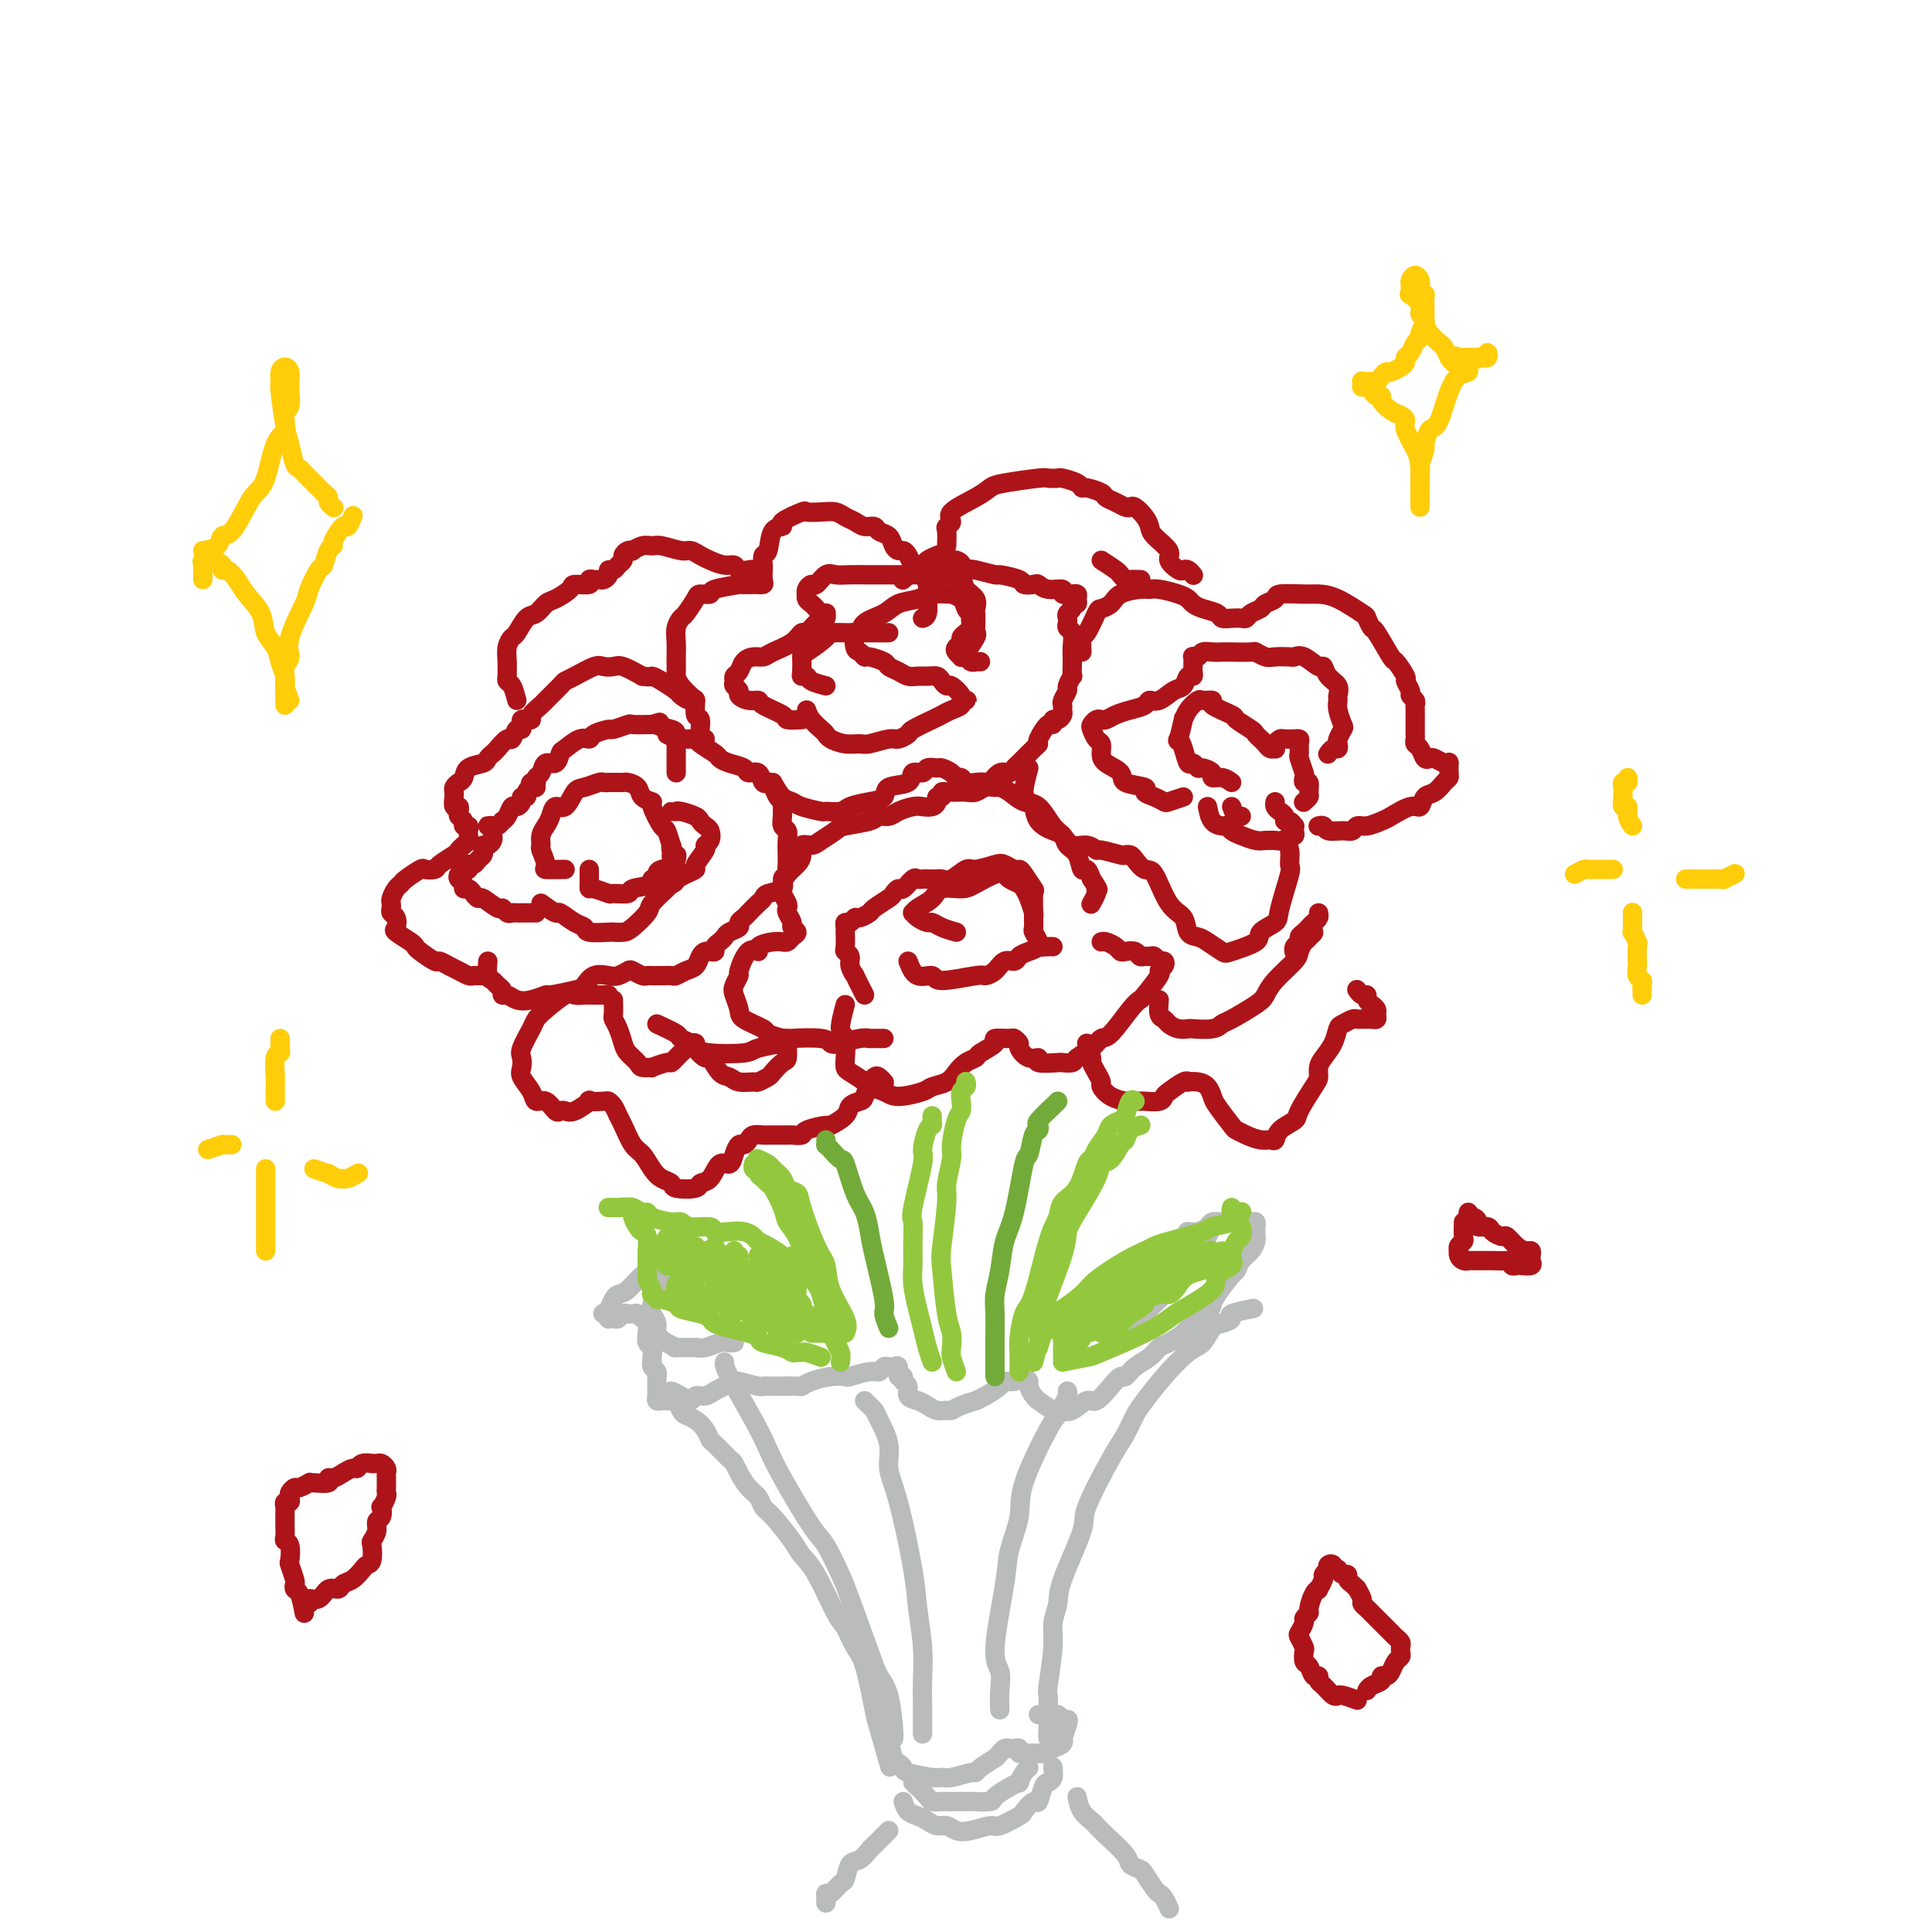 <svg viewBox='0 0 400 400' version='1.1' xmlns='http://www.w3.org/2000/svg' xmlns:xlink='http://www.w3.org/1999/xlink'><g fill='none' stroke='#AD1419' stroke-width='4' stroke-linecap='round' stroke-linejoin='round'><path d='M101,202c-0.749,0.007 -1.499,0.013 -2,0c-0.501,-0.013 -0.754,-0.046 -1,0c-0.246,0.046 -0.483,0.172 -1,0c-0.517,-0.172 -1.312,-0.641 -2,-1c-0.688,-0.359 -1.270,-0.607 -2,-1c-0.730,-0.393 -1.608,-0.930 -2,-1c-0.392,-0.070 -0.298,0.328 -1,0c-0.702,-0.328 -2.199,-1.382 -3,-2c-0.801,-0.618 -0.907,-0.799 -1,-1c-0.093,-0.201 -0.172,-0.421 -1,-1c-0.828,-0.579 -2.404,-1.517 -3,-2c-0.596,-0.483 -0.212,-0.511 0,-1c0.212,-0.489 0.252,-1.439 0,-2c-0.252,-0.561 -0.797,-0.731 -1,-1c-0.203,-0.269 -0.065,-0.636 0,-1c0.065,-0.364 0.057,-0.726 0,-1c-0.057,-0.274 -0.162,-0.459 0,-1c0.162,-0.541 0.591,-1.437 1,-2c0.409,-0.563 0.796,-0.791 1,-1c0.204,-0.209 0.224,-0.398 1,-1c0.776,-0.602 2.310,-1.618 3,-2c0.690,-0.382 0.538,-0.130 1,0c0.462,0.130 1.538,0.137 2,0c0.462,-0.137 0.310,-0.418 1,-1c0.690,-0.582 2.224,-1.465 3,-2c0.776,-0.535 0.796,-0.720 1,-1c0.204,-0.280 0.592,-0.653 1,-1c0.408,-0.347 0.837,-0.666 1,-1c0.163,-0.334 0.059,-0.681 0,-1c-0.059,-0.319 -0.072,-0.610 0,-1c0.072,-0.390 0.229,-0.878 0,-1c-0.229,-0.122 -0.845,0.121 -1,0c-0.155,-0.121 0.151,-0.605 0,-1c-0.151,-0.395 -0.758,-0.701 -1,-1c-0.242,-0.299 -0.117,-0.591 0,-1c0.117,-0.409 0.227,-0.936 0,-1c-0.227,-0.064 -0.790,0.333 -1,0c-0.210,-0.333 -0.067,-1.398 0,-2c0.067,-0.602 0.057,-0.743 0,-1c-0.057,-0.257 -0.162,-0.632 0,-1c0.162,-0.368 0.593,-0.728 1,-1c0.407,-0.272 0.792,-0.454 1,-1c0.208,-0.546 0.240,-1.454 1,-2c0.760,-0.546 2.249,-0.729 3,-1c0.751,-0.271 0.765,-0.631 1,-1c0.235,-0.369 0.693,-0.748 1,-1c0.307,-0.252 0.464,-0.378 1,-1c0.536,-0.622 1.450,-1.740 2,-2c0.550,-0.260 0.736,0.338 1,0c0.264,-0.338 0.606,-1.611 1,-2c0.394,-0.389 0.842,0.106 1,0c0.158,-0.106 0.027,-0.813 0,-1c-0.027,-0.187 0.050,0.147 0,0c-0.050,-0.147 -0.225,-0.773 0,-1c0.225,-0.227 0.851,-0.053 1,0c0.149,0.053 -0.180,-0.015 0,0c0.180,0.015 0.868,0.112 1,0c0.132,-0.112 -0.294,-0.433 0,-1c0.294,-0.567 1.307,-1.381 2,-2c0.693,-0.619 1.065,-1.043 1,-1c-0.065,0.043 -0.568,0.554 0,0c0.568,-0.554 2.207,-2.173 3,-3c0.793,-0.827 0.741,-0.862 1,-1c0.259,-0.138 0.830,-0.378 2,-1c1.170,-0.622 2.938,-1.625 4,-2c1.062,-0.375 1.419,-0.121 2,0c0.581,0.121 1.387,0.110 2,0c0.613,-0.110 1.032,-0.317 2,0c0.968,0.317 2.484,1.159 4,2'/><path d='M133,140c1.925,0.278 1.738,-0.026 2,0c0.262,0.026 0.974,0.382 2,1c1.026,0.618 2.365,1.497 3,2c0.635,0.503 0.567,0.629 1,1c0.433,0.371 1.369,0.985 2,1c0.631,0.015 0.957,-0.570 1,0c0.043,0.570 -0.199,2.296 0,3c0.199,0.704 0.837,0.384 1,1c0.163,0.616 -0.148,2.166 0,3c0.148,0.834 0.757,0.953 1,1c0.243,0.047 0.122,0.024 0,0'/><path d='M101,199c-0.091,1.179 -0.183,2.358 0,3c0.183,0.642 0.640,0.745 1,1c0.360,0.255 0.624,0.660 1,1c0.376,0.340 0.866,0.614 1,1c0.134,0.386 -0.086,0.884 0,1c0.086,0.116 0.477,-0.150 1,0c0.523,0.150 1.176,0.716 2,1c0.824,0.284 1.817,0.284 3,0c1.183,-0.284 2.557,-0.854 3,-1c0.443,-0.146 -0.043,0.132 1,0c1.043,-0.132 3.616,-0.676 5,-1c1.384,-0.324 1.579,-0.430 2,-1c0.421,-0.570 1.067,-1.604 2,-2c0.933,-0.396 2.152,-0.155 3,0c0.848,0.155 1.327,0.224 2,0c0.673,-0.224 1.542,-0.739 2,-1c0.458,-0.261 0.504,-0.266 1,0c0.496,0.266 1.441,0.803 2,1c0.559,0.197 0.731,0.052 1,0c0.269,-0.052 0.635,-0.013 1,0c0.365,0.013 0.731,0.000 1,0c0.269,-0.000 0.443,0.012 1,0c0.557,-0.012 1.497,-0.048 2,0c0.503,0.048 0.569,0.181 1,0c0.431,-0.181 1.229,-0.676 2,-1c0.771,-0.324 1.517,-0.478 2,-1c0.483,-0.522 0.703,-1.411 1,-2c0.297,-0.589 0.671,-0.879 1,-1c0.329,-0.121 0.613,-0.074 1,0c0.387,0.074 0.876,0.175 1,0c0.124,-0.175 -0.117,-0.624 0,-1c0.117,-0.376 0.591,-0.678 1,-1c0.409,-0.322 0.754,-0.664 1,-1c0.246,-0.336 0.394,-0.666 1,-1c0.606,-0.334 1.672,-0.671 2,-1c0.328,-0.329 -0.080,-0.651 0,-1c0.080,-0.349 0.649,-0.724 1,-1c0.351,-0.276 0.484,-0.454 1,-1c0.516,-0.546 1.416,-1.459 2,-2c0.584,-0.541 0.854,-0.708 1,-1c0.146,-0.292 0.169,-0.708 1,-1c0.831,-0.292 2.471,-0.459 3,-1c0.529,-0.541 -0.054,-1.456 0,-2c0.054,-0.544 0.746,-0.715 1,-1c0.254,-0.285 0.069,-0.682 0,-1c-0.069,-0.318 -0.022,-0.557 0,-1c0.022,-0.443 0.020,-1.091 0,-2c-0.020,-0.909 -0.058,-2.078 0,-3c0.058,-0.922 0.213,-1.595 0,-2c-0.213,-0.405 -0.792,-0.541 -1,-1c-0.208,-0.459 -0.044,-1.240 0,-2c0.044,-0.760 -0.031,-1.500 0,-2c0.031,-0.500 0.167,-0.762 0,-1c-0.167,-0.238 -0.636,-0.454 -1,-1c-0.364,-0.546 -0.621,-1.422 -1,-2c-0.379,-0.578 -0.879,-0.858 -1,-1c-0.121,-0.142 0.138,-0.146 0,0c-0.138,0.146 -0.673,0.443 -1,0c-0.327,-0.443 -0.445,-1.624 -1,-2c-0.555,-0.376 -1.547,0.055 -2,0c-0.453,-0.055 -0.367,-0.596 -1,-1c-0.633,-0.404 -1.987,-0.672 -3,-1c-1.013,-0.328 -1.686,-0.715 -2,-1c-0.314,-0.285 -0.268,-0.469 -1,-1c-0.732,-0.531 -2.240,-1.410 -3,-2c-0.760,-0.590 -0.771,-0.890 -1,-1c-0.229,-0.110 -0.677,-0.030 -1,0c-0.323,0.030 -0.521,0.008 -1,0c-0.479,-0.008 -1.240,-0.004 -2,0'/><path d='M140,153c-3.333,-1.667 -1.667,-0.833 0,0'/><path d='M111,189c-1.292,0.001 -2.584,0.001 -3,0c-0.416,-0.001 0.043,-0.005 0,0c-0.043,0.005 -0.587,0.017 -1,0c-0.413,-0.017 -0.696,-0.065 -1,0c-0.304,0.065 -0.631,0.242 -1,0c-0.369,-0.242 -0.781,-0.905 -1,-1c-0.219,-0.095 -0.243,0.377 -1,0c-0.757,-0.377 -2.245,-1.603 -3,-2c-0.755,-0.397 -0.776,0.034 -1,0c-0.224,-0.034 -0.652,-0.534 -1,-1c-0.348,-0.466 -0.616,-0.898 -1,-1c-0.384,-0.102 -0.885,0.126 -1,0c-0.115,-0.126 0.155,-0.607 0,-1c-0.155,-0.393 -0.736,-0.698 -1,-1c-0.264,-0.302 -0.211,-0.602 0,-1c0.211,-0.398 0.581,-0.894 1,-1c0.419,-0.106 0.886,0.179 1,0c0.114,-0.179 -0.127,-0.821 0,-1c0.127,-0.179 0.622,0.106 1,0c0.378,-0.106 0.640,-0.602 1,-1c0.360,-0.398 0.818,-0.698 1,-1c0.182,-0.302 0.087,-0.606 0,-1c-0.087,-0.394 -0.167,-0.879 0,-1c0.167,-0.121 0.582,0.121 1,0c0.418,-0.121 0.841,-0.607 1,-1c0.159,-0.393 0.056,-0.694 0,-1c-0.056,-0.306 -0.065,-0.618 0,-1c0.065,-0.382 0.202,-0.833 0,-1c-0.202,-0.167 -0.744,-0.049 -1,0c-0.256,0.049 -0.227,0.028 0,0c0.227,-0.028 0.652,-0.062 1,0c0.348,0.062 0.618,0.219 1,0c0.382,-0.219 0.876,-0.814 1,-1c0.124,-0.186 -0.120,0.039 0,0c0.120,-0.039 0.606,-0.340 1,-1c0.394,-0.660 0.698,-1.679 1,-2c0.302,-0.321 0.602,0.055 1,0c0.398,-0.055 0.894,-0.540 1,-1c0.106,-0.460 -0.177,-0.894 0,-1c0.177,-0.106 0.814,0.116 1,0c0.186,-0.116 -0.081,-0.571 0,-1c0.081,-0.429 0.509,-0.832 1,-1c0.491,-0.168 1.045,-0.101 1,0c-0.045,0.101 -0.688,0.236 -1,0c-0.312,-0.236 -0.292,-0.842 0,-1c0.292,-0.158 0.855,0.131 1,0c0.145,-0.131 -0.130,-0.683 0,-1c0.130,-0.317 0.663,-0.398 1,-1c0.337,-0.602 0.478,-1.724 1,-2c0.522,-0.276 1.425,0.295 2,0c0.575,-0.295 0.820,-1.455 1,-2c0.180,-0.545 0.294,-0.476 1,-1c0.706,-0.524 2.004,-1.642 3,-2c0.996,-0.358 1.689,0.044 2,0c0.311,-0.044 0.238,-0.534 1,-1c0.762,-0.466 2.359,-0.910 3,-1c0.641,-0.090 0.326,0.172 1,0c0.674,-0.172 2.335,-0.777 3,-1c0.665,-0.223 0.333,-0.064 1,0c0.667,0.064 2.334,0.032 4,0'/><path d='M135,150c2.845,-0.822 0.959,-0.377 1,0c0.041,0.377 2.011,0.686 3,1c0.989,0.314 0.997,0.633 1,1c0.003,0.367 0.001,0.780 0,1c-0.001,0.220 -0.000,0.245 0,1c0.000,0.755 0.000,2.241 0,3c-0.000,0.759 -0.000,0.791 0,1c0.000,0.209 0.000,0.595 0,1c-0.000,0.405 -0.000,0.830 0,1c0.000,0.170 0.000,0.085 0,0'/><path d='M112,187c1.229,0.900 2.459,1.800 3,2c0.541,0.200 0.394,-0.300 1,0c0.606,0.300 1.964,1.401 3,2c1.036,0.599 1.748,0.697 2,1c0.252,0.303 0.044,0.812 1,1c0.956,0.188 3.076,0.054 4,0c0.924,-0.054 0.651,-0.030 1,0c0.349,0.030 1.319,0.064 2,0c0.681,-0.064 1.071,-0.227 2,-1c0.929,-0.773 2.396,-2.158 3,-3c0.604,-0.842 0.344,-1.143 1,-2c0.656,-0.857 2.228,-2.272 3,-3c0.772,-0.728 0.743,-0.770 1,-1c0.257,-0.230 0.801,-0.649 1,-1c0.199,-0.351 0.054,-0.633 0,-1c-0.054,-0.367 -0.015,-0.819 0,-1c0.015,-0.181 0.008,-0.090 0,0'/><path d='M117,180c-1.721,0.027 -3.443,0.054 -4,0c-0.557,-0.054 0.050,-0.189 0,-1c-0.050,-0.811 -0.756,-2.300 -1,-3c-0.244,-0.700 -0.025,-0.613 0,-1c0.025,-0.387 -0.145,-1.250 0,-2c0.145,-0.750 0.605,-1.389 1,-2c0.395,-0.611 0.723,-1.196 1,-2c0.277,-0.804 0.501,-1.827 1,-2c0.499,-0.173 1.271,0.504 2,0c0.729,-0.504 1.414,-2.187 2,-3c0.586,-0.813 1.074,-0.754 2,-1c0.926,-0.246 2.291,-0.798 3,-1c0.709,-0.202 0.761,-0.054 1,0c0.239,0.054 0.663,0.014 1,0c0.337,-0.014 0.587,-0.004 1,0c0.413,0.004 0.989,0.001 1,0c0.011,-0.001 -0.544,-0.000 -1,0c-0.456,0.000 -0.812,0.000 -1,0c-0.188,-0.000 -0.206,-0.001 0,0c0.206,0.001 0.637,0.002 1,0c0.363,-0.002 0.659,-0.008 1,0c0.341,0.008 0.726,0.030 1,0c0.274,-0.030 0.436,-0.113 1,0c0.564,0.113 1.531,0.424 2,1c0.469,0.576 0.440,1.419 1,2c0.560,0.581 1.709,0.899 2,1c0.291,0.101 -0.276,-0.016 0,1c0.276,1.016 1.393,3.165 2,4c0.607,0.835 0.702,0.356 1,1c0.298,0.644 0.798,2.411 1,3c0.202,0.589 0.107,0.000 0,0c-0.107,-0.000 -0.224,0.588 0,1c0.224,0.412 0.791,0.650 1,1c0.209,0.350 0.060,0.814 0,1c-0.060,0.186 -0.030,0.093 0,0'/><path d='M135,182c1.566,0.542 3.132,1.084 4,1c0.868,-0.084 1.040,-0.794 1,-1c-0.040,-0.206 -0.290,0.092 0,0c0.290,-0.092 1.120,-0.574 2,-1c0.880,-0.426 1.808,-0.796 2,-1c0.192,-0.204 -0.354,-0.244 0,-1c0.354,-0.756 1.609,-2.230 2,-3c0.391,-0.770 -0.081,-0.836 0,-1c0.081,-0.164 0.714,-0.425 1,-1c0.286,-0.575 0.224,-1.464 0,-2c-0.224,-0.536 -0.610,-0.718 -1,-1c-0.390,-0.282 -0.783,-0.664 -1,-1c-0.217,-0.336 -0.259,-0.626 -1,-1c-0.741,-0.374 -2.181,-0.832 -3,-1c-0.819,-0.168 -1.018,-0.045 -1,0c0.018,0.045 0.252,0.012 0,0c-0.252,-0.012 -0.991,-0.003 -1,0c-0.009,0.003 0.712,0.001 1,0c0.288,-0.001 0.144,-0.000 0,0'/><path d='M122,180c0.006,1.146 0.013,2.293 0,3c-0.013,0.707 -0.045,0.975 0,1c0.045,0.025 0.166,-0.193 1,0c0.834,0.193 2.381,0.796 3,1c0.619,0.204 0.309,0.010 1,0c0.691,-0.010 2.383,0.166 3,0c0.617,-0.166 0.159,-0.673 1,-1c0.841,-0.327 2.981,-0.473 4,-1c1.019,-0.527 0.918,-1.433 1,-2c0.082,-0.567 0.348,-0.793 1,-1c0.652,-0.207 1.690,-0.396 2,-1c0.310,-0.604 -0.109,-1.624 0,-2c0.109,-0.376 0.745,-0.107 1,0c0.255,0.107 0.127,0.054 0,0'/><path d='M144,145c-1.155,-1.056 -2.309,-2.113 -3,-3c-0.691,-0.887 -0.917,-1.606 -1,-2c-0.083,-0.394 -0.023,-0.465 0,-1c0.023,-0.535 0.009,-1.534 0,-2c-0.009,-0.466 -0.015,-0.399 0,-1c0.015,-0.601 0.050,-1.870 0,-3c-0.050,-1.130 -0.183,-2.121 0,-3c0.183,-0.879 0.684,-1.646 1,-2c0.316,-0.354 0.447,-0.294 1,-1c0.553,-0.706 1.527,-2.179 2,-3c0.473,-0.821 0.444,-0.991 1,-1c0.556,-0.009 1.695,0.141 2,0c0.305,-0.141 -0.224,-0.574 1,-1c1.224,-0.426 4.202,-0.846 5,-1c0.798,-0.154 -0.585,-0.043 0,0c0.585,0.043 3.138,0.018 4,0c0.862,-0.018 0.035,-0.029 0,0c-0.035,0.029 0.723,0.097 1,0c0.277,-0.097 0.073,-0.359 0,-1c-0.073,-0.641 -0.016,-1.660 0,-2c0.016,-0.340 -0.008,-0.000 0,0c0.008,0.000 0.049,-0.339 0,-1c-0.049,-0.661 -0.189,-1.643 0,-2c0.189,-0.357 0.706,-0.089 1,-1c0.294,-0.911 0.364,-3.001 1,-4c0.636,-0.999 1.840,-0.909 2,-1c0.160,-0.091 -0.722,-0.365 0,-1c0.722,-0.635 3.047,-1.631 4,-2c0.953,-0.369 0.535,-0.110 1,0c0.465,0.110 1.815,0.072 3,0c1.185,-0.072 2.205,-0.178 3,0c0.795,0.178 1.364,0.639 2,1c0.636,0.361 1.340,0.620 2,1c0.660,0.380 1.276,0.879 2,1c0.724,0.121 1.556,-0.135 2,0c0.444,0.135 0.500,0.663 1,1c0.500,0.337 1.443,0.485 2,1c0.557,0.515 0.726,1.399 1,2c0.274,0.601 0.651,0.921 1,1c0.349,0.079 0.671,-0.082 1,0c0.329,0.082 0.666,0.406 1,1c0.334,0.594 0.664,1.459 1,2c0.336,0.541 0.678,0.759 1,1c0.322,0.241 0.623,0.506 1,1c0.377,0.494 0.829,1.218 1,2c0.171,0.782 0.060,1.621 0,2c-0.060,0.379 -0.068,0.297 0,1c0.068,0.703 0.210,2.189 0,3c-0.210,0.811 -0.774,0.946 -1,1c-0.226,0.054 -0.113,0.027 0,0'/><path d='M160,162c0.648,1.177 1.295,2.354 2,3c0.705,0.646 1.467,0.762 2,1c0.533,0.238 0.837,0.597 2,1c1.163,0.403 3.185,0.851 4,1c0.815,0.149 0.422,-0.000 1,0c0.578,0.000 2.127,0.151 3,0c0.873,-0.151 1.072,-0.602 2,-1c0.928,-0.398 2.587,-0.741 4,-1c1.413,-0.259 2.582,-0.432 3,-1c0.418,-0.568 0.086,-1.529 1,-2c0.914,-0.471 3.075,-0.452 4,-1c0.925,-0.548 0.614,-1.664 1,-2c0.386,-0.336 1.469,0.109 2,0c0.531,-0.109 0.509,-0.771 1,-1c0.491,-0.229 1.494,-0.024 2,0c0.506,0.024 0.516,-0.133 1,0c0.484,0.133 1.442,0.558 2,1c0.558,0.442 0.717,0.903 1,1c0.283,0.097 0.691,-0.168 1,0c0.309,0.168 0.519,0.769 1,1c0.481,0.231 1.232,0.091 2,0c0.768,-0.091 1.554,-0.133 2,0c0.446,0.133 0.551,0.441 1,0c0.449,-0.441 1.241,-1.631 2,-2c0.759,-0.369 1.486,0.083 2,0c0.514,-0.083 0.815,-0.703 1,-1c0.185,-0.297 0.252,-0.273 1,-1c0.748,-0.727 2.176,-2.204 3,-3c0.824,-0.796 1.043,-0.911 1,-1c-0.043,-0.089 -0.349,-0.153 0,-1c0.349,-0.847 1.351,-2.479 2,-3c0.649,-0.521 0.944,0.068 1,0c0.056,-0.068 -0.128,-0.792 0,-1c0.128,-0.208 0.569,0.100 1,0c0.431,-0.100 0.852,-0.608 1,-1c0.148,-0.392 0.025,-0.667 0,-1c-0.025,-0.333 0.050,-0.724 0,-1c-0.050,-0.276 -0.224,-0.436 0,-1c0.224,-0.564 0.844,-1.530 1,-2c0.156,-0.470 -0.154,-0.444 0,-1c0.154,-0.556 0.773,-1.695 1,-2c0.227,-0.305 0.062,0.223 0,0c-0.062,-0.223 -0.020,-1.197 0,-2c0.020,-0.803 0.019,-1.433 0,-2c-0.019,-0.567 -0.057,-1.069 0,-2c0.057,-0.931 0.210,-2.291 0,-3c-0.210,-0.709 -0.784,-0.767 -1,-1c-0.216,-0.233 -0.073,-0.641 0,-1c0.073,-0.359 0.076,-0.670 0,-1c-0.076,-0.330 -0.231,-0.680 0,-1c0.231,-0.320 0.848,-0.611 1,-1c0.152,-0.389 -0.160,-0.875 0,-1c0.160,-0.125 0.791,0.110 1,0c0.209,-0.110 -0.005,-0.564 0,-1c0.005,-0.436 0.228,-0.853 0,-1c-0.228,-0.147 -0.908,-0.024 -1,0c-0.092,0.024 0.403,-0.050 0,0c-0.403,0.050 -1.703,0.223 -2,0c-0.297,-0.223 0.410,-0.844 0,-1c-0.410,-0.156 -1.938,0.152 -3,0c-1.062,-0.152 -1.659,-0.763 -2,-1c-0.341,-0.237 -0.427,-0.101 -1,0c-0.573,0.101 -1.632,0.167 -2,0c-0.368,-0.167 -0.046,-0.567 -1,-1c-0.954,-0.433 -3.183,-0.900 -4,-1c-0.817,-0.100 -0.220,0.165 -1,0c-0.780,-0.165 -2.937,-0.762 -4,-1c-1.063,-0.238 -1.031,-0.119 -1,0'/><path d='M201,118c-3.670,-1.245 -2.344,-0.856 -2,-1c0.344,-0.144 -0.293,-0.820 -1,-1c-0.707,-0.180 -1.484,0.137 -2,0c-0.516,-0.137 -0.772,-0.727 -1,-1c-0.228,-0.273 -0.428,-0.228 -1,0c-0.572,0.228 -1.516,0.639 -2,1c-0.484,0.361 -0.508,0.671 -1,1c-0.492,0.329 -1.451,0.676 -2,1c-0.549,0.324 -0.686,0.626 -1,1c-0.314,0.374 -0.804,0.821 -1,1c-0.196,0.179 -0.098,0.089 0,0'/><path d='M166,149c-1.271,0.061 -2.542,0.122 -3,0c-0.458,-0.122 -0.102,-0.428 -1,-1c-0.898,-0.572 -3.049,-1.410 -4,-2c-0.951,-0.590 -0.704,-0.932 -1,-1c-0.296,-0.068 -1.137,0.136 -2,0c-0.863,-0.136 -1.749,-0.614 -2,-1c-0.251,-0.386 0.132,-0.680 0,-1c-0.132,-0.320 -0.779,-0.667 -1,-1c-0.221,-0.333 -0.015,-0.654 0,-1c0.015,-0.346 -0.161,-0.719 0,-1c0.161,-0.281 0.660,-0.470 1,-1c0.340,-0.530 0.521,-1.401 1,-2c0.479,-0.599 1.256,-0.925 2,-1c0.744,-0.075 1.455,0.101 2,0c0.545,-0.101 0.923,-0.480 2,-1c1.077,-0.520 2.852,-1.182 4,-2c1.148,-0.818 1.671,-1.791 2,-2c0.329,-0.209 0.466,0.347 1,0c0.534,-0.347 1.464,-1.596 2,-2c0.536,-0.404 0.676,0.036 1,0c0.324,-0.036 0.830,-0.549 1,-1c0.170,-0.451 0.004,-0.842 0,-1c-0.004,-0.158 0.153,-0.084 0,0c-0.153,0.084 -0.615,0.176 -1,0c-0.385,-0.176 -0.691,-0.621 -1,-1c-0.309,-0.379 -0.619,-0.693 -1,-1c-0.381,-0.307 -0.831,-0.608 -1,-1c-0.169,-0.392 -0.057,-0.873 0,-1c0.057,-0.127 0.060,0.102 0,0c-0.060,-0.102 -0.183,-0.535 0,-1c0.183,-0.465 0.670,-0.962 1,-1c0.330,-0.038 0.501,0.382 1,0c0.499,-0.382 1.326,-1.566 2,-2c0.674,-0.434 1.194,-0.116 2,0c0.806,0.116 1.897,0.031 3,0c1.103,-0.031 2.220,-0.008 3,0c0.780,0.008 1.225,0.002 2,0c0.775,-0.002 1.880,-0.000 3,0c1.120,0.000 2.256,-0.000 4,0c1.744,0.000 4.096,0.002 5,0c0.904,-0.002 0.359,-0.009 1,0c0.641,0.009 2.466,0.032 3,0c0.534,-0.032 -0.225,-0.121 0,0c0.225,0.121 1.433,0.450 2,1c0.567,0.550 0.492,1.321 1,2c0.508,0.679 1.600,1.268 2,2c0.400,0.732 0.109,1.609 0,2c-0.109,0.391 -0.037,0.298 0,1c0.037,0.702 0.037,2.199 0,3c-0.037,0.801 -0.113,0.905 0,1c0.113,0.095 0.415,0.179 0,1c-0.415,0.821 -1.547,2.377 -2,3c-0.453,0.623 -0.226,0.311 0,0'/><path d='M167,147c0.223,0.643 0.447,1.286 1,2c0.553,0.714 1.437,1.497 2,2c0.563,0.503 0.806,0.724 1,1c0.194,0.276 0.339,0.606 1,1c0.661,0.394 1.839,0.853 3,1c1.161,0.147 2.304,-0.016 3,0c0.696,0.016 0.943,0.213 2,0c1.057,-0.213 2.924,-0.834 4,-1c1.076,-0.166 1.363,0.124 2,0c0.637,-0.124 1.626,-0.663 2,-1c0.374,-0.337 0.132,-0.471 1,-1c0.868,-0.529 2.844,-1.452 4,-2c1.156,-0.548 1.490,-0.721 2,-1c0.510,-0.279 1.196,-0.663 2,-1c0.804,-0.337 1.728,-0.626 2,-1c0.272,-0.374 -0.107,-0.834 0,-1c0.107,-0.166 0.701,-0.038 1,0c0.299,0.038 0.301,-0.013 0,0c-0.301,0.013 -0.907,0.092 -1,0c-0.093,-0.092 0.327,-0.354 0,-1c-0.327,-0.646 -1.400,-1.676 -2,-2c-0.600,-0.324 -0.727,0.056 -1,0c-0.273,-0.056 -0.692,-0.550 -1,-1c-0.308,-0.450 -0.505,-0.856 -1,-1c-0.495,-0.144 -1.289,-0.028 -2,0c-0.711,0.028 -1.340,-0.034 -2,0c-0.660,0.034 -1.350,0.163 -2,0c-0.650,-0.163 -1.259,-0.617 -2,-1c-0.741,-0.383 -1.613,-0.695 -2,-1c-0.387,-0.305 -0.289,-0.604 -1,-1c-0.711,-0.396 -2.230,-0.888 -3,-1c-0.770,-0.112 -0.791,0.158 -1,0c-0.209,-0.158 -0.606,-0.742 -1,-1c-0.394,-0.258 -0.786,-0.190 -1,-1c-0.214,-0.810 -0.249,-2.497 0,-3c0.249,-0.503 0.784,0.178 1,0c0.216,-0.178 0.114,-1.214 1,-2c0.886,-0.786 2.761,-1.321 4,-2c1.239,-0.679 1.843,-1.503 3,-2c1.157,-0.497 2.867,-0.667 4,-1c1.133,-0.333 1.690,-0.829 3,-1c1.310,-0.171 3.374,-0.017 4,0c0.626,0.017 -0.186,-0.102 0,0c0.186,0.102 1.370,0.426 2,1c0.630,0.574 0.705,1.396 1,2c0.295,0.604 0.808,0.988 1,1c0.192,0.012 0.061,-0.348 0,0c-0.061,0.348 -0.054,1.403 0,2c0.054,0.597 0.155,0.737 0,1c-0.155,0.263 -0.564,0.647 -1,1c-0.436,0.353 -0.897,0.673 -1,1c-0.103,0.327 0.154,0.662 0,1c-0.154,0.338 -0.718,0.678 -1,1c-0.282,0.322 -0.283,0.626 0,1c0.283,0.374 0.850,0.818 1,1c0.150,0.182 -0.119,0.101 0,0c0.119,-0.101 0.624,-0.223 1,0c0.376,0.223 0.623,0.792 1,1c0.377,0.208 0.885,0.056 1,0c0.115,-0.056 -0.161,-0.015 0,0c0.161,0.015 0.760,0.004 1,0c0.240,-0.004 0.120,-0.002 0,0'/><path d='M171,142c-1.185,-0.308 -2.370,-0.615 -3,-1c-0.630,-0.385 -0.705,-0.846 -1,-1c-0.295,-0.154 -0.810,0.001 -1,0c-0.190,-0.001 -0.054,-0.158 0,-1c0.054,-0.842 0.025,-2.369 0,-3c-0.025,-0.631 -0.045,-0.365 1,-1c1.045,-0.635 3.155,-2.170 4,-3c0.845,-0.830 0.425,-0.954 1,-1c0.575,-0.046 2.144,-0.012 3,0c0.856,0.012 1.000,0.003 2,0c1.000,-0.003 2.856,-0.001 4,0c1.144,0.001 1.577,0.000 2,0c0.423,-0.000 0.835,-0.000 1,0c0.165,0.000 0.082,0.000 0,0'/><path d='M213,159c-0.508,1.897 -1.016,3.794 -1,5c0.016,1.206 0.557,1.722 1,2c0.443,0.278 0.789,0.317 1,1c0.211,0.683 0.286,2.010 1,3c0.714,0.990 2.066,1.642 3,2c0.934,0.358 1.452,0.420 2,1c0.548,0.580 1.128,1.676 2,2c0.872,0.324 2.037,-0.123 3,0c0.963,0.123 1.725,0.817 2,1c0.275,0.183 0.062,-0.146 1,0c0.938,0.146 3.028,0.765 4,1c0.972,0.235 0.826,0.086 1,0c0.174,-0.086 0.668,-0.108 1,0c0.332,0.108 0.502,0.345 1,1c0.498,0.655 1.323,1.727 2,2c0.677,0.273 1.207,-0.253 2,1c0.793,1.253 1.849,4.285 3,6c1.151,1.715 2.396,2.113 3,3c0.604,0.887 0.567,2.264 1,3c0.433,0.736 1.336,0.832 2,1c0.664,0.168 1.089,0.407 2,1c0.911,0.593 2.307,1.540 3,2c0.693,0.460 0.681,0.434 2,0c1.319,-0.434 3.969,-1.276 5,-2c1.031,-0.724 0.444,-1.330 1,-2c0.556,-0.670 2.255,-1.404 3,-2c0.745,-0.596 0.536,-1.053 1,-3c0.464,-1.947 1.602,-5.384 2,-7c0.398,-1.616 0.055,-1.413 0,-2c-0.055,-0.587 0.177,-1.966 0,-3c-0.177,-1.034 -0.765,-1.724 -1,-2c-0.235,-0.276 -0.118,-0.138 0,0'/><path d='M224,135c-0.057,-1.269 -0.114,-2.538 0,-3c0.114,-0.462 0.399,-0.116 1,-1c0.601,-0.884 1.519,-2.997 2,-4c0.481,-1.003 0.524,-0.895 1,-1c0.476,-0.105 1.385,-0.421 2,-1c0.615,-0.579 0.934,-1.420 2,-2c1.066,-0.580 2.877,-0.899 4,-1c1.123,-0.101 1.557,0.014 2,0c0.443,-0.014 0.894,-0.158 2,0c1.106,0.158 2.867,0.620 4,1c1.133,0.380 1.637,0.680 2,1c0.363,0.320 0.586,0.660 1,1c0.414,0.340 1.018,0.679 2,1c0.982,0.321 2.343,0.623 3,1c0.657,0.377 0.609,0.830 1,1c0.391,0.170 1.222,0.057 2,0c0.778,-0.057 1.502,-0.057 2,0c0.498,0.057 0.768,0.170 1,0c0.232,-0.170 0.426,-0.624 1,-1c0.574,-0.376 1.529,-0.675 2,-1c0.471,-0.325 0.457,-0.676 1,-1c0.543,-0.324 1.644,-0.622 2,-1c0.356,-0.378 -0.034,-0.837 1,-1c1.034,-0.163 3.491,-0.032 5,0c1.509,0.032 2.068,-0.036 3,0c0.932,0.036 2.237,0.176 4,1c1.763,0.824 3.986,2.330 5,3c1.014,0.670 0.820,0.502 1,1c0.180,0.498 0.736,1.661 1,2c0.264,0.339 0.238,-0.146 1,1c0.762,1.146 2.313,3.921 3,5c0.687,1.079 0.509,0.460 1,1c0.491,0.540 1.652,2.239 2,3c0.348,0.761 -0.117,0.585 0,1c0.117,0.415 0.816,1.419 1,2c0.184,0.581 -0.147,0.737 0,1c0.147,0.263 0.771,0.634 1,1c0.229,0.366 0.061,0.728 0,1c-0.061,0.272 -0.016,0.454 0,1c0.016,0.546 0.005,1.456 0,2c-0.005,0.544 -0.002,0.724 0,1c0.002,0.276 0.004,0.650 0,1c-0.004,0.350 -0.012,0.676 0,1c0.012,0.324 0.045,0.647 0,1c-0.045,0.353 -0.168,0.734 0,1c0.168,0.266 0.626,0.415 1,1c0.374,0.585 0.664,1.607 1,2c0.336,0.393 0.717,0.158 1,0c0.283,-0.158 0.468,-0.240 1,0c0.532,0.240 1.410,0.803 2,1c0.590,0.197 0.891,0.028 1,0c0.109,-0.028 0.027,0.085 0,0c-0.027,-0.085 0.001,-0.370 0,0c-0.001,0.370 -0.032,1.393 0,2c0.032,0.607 0.125,0.798 0,1c-0.125,0.202 -0.468,0.417 -1,1c-0.532,0.583 -1.252,1.536 -2,2c-0.748,0.464 -1.522,0.439 -2,1c-0.478,0.561 -0.659,1.710 -1,2c-0.341,0.290 -0.841,-0.277 -2,0c-1.159,0.277 -2.979,1.399 -4,2c-1.021,0.601 -1.245,0.683 -2,1c-0.755,0.317 -2.041,0.871 -3,1c-0.959,0.129 -1.591,-0.165 -2,0c-0.409,0.165 -0.597,0.790 -1,1c-0.403,0.210 -1.022,0.004 -2,0c-0.978,-0.004 -2.315,0.195 -3,0c-0.685,-0.195 -0.720,-0.784 -1,-1c-0.280,-0.216 -0.806,-0.058 -1,0c-0.194,0.058 -0.055,0.017 0,0c0.055,-0.017 0.028,-0.008 0,0'/><path d='M245,165c-1.197,0.399 -2.394,0.797 -3,1c-0.606,0.203 -0.622,0.210 -1,0c-0.378,-0.210 -1.118,-0.637 -2,-1c-0.882,-0.363 -1.907,-0.664 -2,-1c-0.093,-0.336 0.745,-0.709 0,-1c-0.745,-0.291 -3.075,-0.502 -4,-1c-0.925,-0.498 -0.447,-1.284 -1,-2c-0.553,-0.716 -2.138,-1.361 -3,-2c-0.862,-0.639 -1.002,-1.270 -1,-2c0.002,-0.730 0.147,-1.558 0,-2c-0.147,-0.442 -0.586,-0.497 -1,-1c-0.414,-0.503 -0.802,-1.455 -1,-2c-0.198,-0.545 -0.205,-0.685 0,-1c0.205,-0.315 0.624,-0.805 1,-1c0.376,-0.195 0.710,-0.093 1,0c0.290,0.093 0.535,0.178 1,0c0.465,-0.178 1.149,-0.620 2,-1c0.851,-0.380 1.870,-0.697 3,-1c1.130,-0.303 2.373,-0.591 3,-1c0.627,-0.409 0.640,-0.941 1,-1c0.360,-0.059 1.067,0.353 2,0c0.933,-0.353 2.092,-1.471 3,-2c0.908,-0.529 1.564,-0.471 2,-1c0.436,-0.529 0.653,-1.647 1,-2c0.347,-0.353 0.825,0.059 1,0c0.175,-0.059 0.046,-0.591 0,-1c-0.046,-0.409 -0.009,-0.697 0,-1c0.009,-0.303 -0.009,-0.621 0,-1c0.009,-0.379 0.047,-0.820 0,-1c-0.047,-0.180 -0.178,-0.101 0,0c0.178,0.101 0.664,0.223 1,0c0.336,-0.223 0.521,-0.792 1,-1c0.479,-0.208 1.251,-0.057 2,0c0.749,0.057 1.475,0.019 2,0c0.525,-0.019 0.849,-0.019 2,0c1.151,0.019 3.128,0.058 4,0c0.872,-0.058 0.639,-0.211 1,0c0.361,0.211 1.317,0.786 2,1c0.683,0.214 1.093,0.065 2,0c0.907,-0.065 2.309,-0.047 3,0c0.691,0.047 0.670,0.124 1,0c0.330,-0.124 1.010,-0.448 2,0c0.990,0.448 2.290,1.668 3,2c0.710,0.332 0.832,-0.224 1,0c0.168,0.224 0.384,1.227 1,2c0.616,0.773 1.633,1.314 2,2c0.367,0.686 0.085,1.517 0,2c-0.085,0.483 0.026,0.620 0,1c-0.026,0.380 -0.189,1.005 0,2c0.189,0.995 0.731,2.362 1,3c0.269,0.638 0.265,0.548 0,1c-0.265,0.452 -0.793,1.445 -1,2c-0.207,0.555 -0.094,0.671 0,1c0.094,0.329 0.170,0.872 0,1c-0.170,0.128 -0.584,-0.158 -1,0c-0.416,0.158 -0.833,0.759 -1,1c-0.167,0.241 -0.083,0.120 0,0'/><path d='M250,167c0.221,1.148 0.442,2.296 1,3c0.558,0.704 1.451,0.963 2,1c0.549,0.037 0.752,-0.148 1,0c0.248,0.148 0.539,0.628 1,1c0.461,0.372 1.092,0.635 2,1c0.908,0.365 2.092,0.831 3,1c0.908,0.169 1.538,0.041 2,0c0.462,-0.041 0.754,0.004 1,0c0.246,-0.004 0.444,-0.056 1,0c0.556,0.056 1.469,0.221 2,0c0.531,-0.221 0.679,-0.829 1,-1c0.321,-0.171 0.815,0.094 1,0c0.185,-0.094 0.060,-0.546 0,-1c-0.060,-0.454 -0.054,-0.909 0,-1c0.054,-0.091 0.155,0.183 0,0c-0.155,-0.183 -0.567,-0.822 -1,-1c-0.433,-0.178 -0.887,0.106 -1,0c-0.113,-0.106 0.113,-0.603 0,-1c-0.113,-0.397 -0.566,-0.694 -1,-1c-0.434,-0.306 -0.847,-0.621 -1,-1c-0.153,-0.379 -0.044,-0.823 0,-1c0.044,-0.177 0.022,-0.089 0,0'/><path d='M255,162c-0.604,-0.444 -1.209,-0.888 -2,-1c-0.791,-0.112 -1.770,0.109 -2,0c-0.230,-0.109 0.289,-0.549 0,-1c-0.289,-0.451 -1.387,-0.915 -2,-1c-0.613,-0.085 -0.742,0.207 -1,0c-0.258,-0.207 -0.645,-0.913 -1,-1c-0.355,-0.087 -0.680,0.444 -1,0c-0.320,-0.444 -0.636,-1.865 -1,-3c-0.364,-1.135 -0.775,-1.984 -1,-2c-0.225,-0.016 -0.263,0.801 0,0c0.263,-0.801 0.828,-3.220 1,-4c0.172,-0.780 -0.051,0.078 0,0c0.051,-0.078 0.374,-1.091 1,-2c0.626,-0.909 1.556,-1.715 2,-2c0.444,-0.285 0.403,-0.050 1,0c0.597,0.050 1.831,-0.085 2,0c0.169,0.085 -0.726,0.390 0,1c0.726,0.610 3.074,1.527 4,2c0.926,0.473 0.429,0.504 1,1c0.571,0.496 2.209,1.456 3,2c0.791,0.544 0.737,0.671 1,1c0.263,0.329 0.845,0.858 1,1c0.155,0.142 -0.116,-0.105 0,0c0.116,0.105 0.619,0.561 1,1c0.381,0.439 0.641,0.860 1,1c0.359,0.140 0.816,-0.001 1,0c0.184,0.001 0.096,0.144 0,0c-0.096,-0.144 -0.198,-0.574 0,-1c0.198,-0.426 0.698,-0.847 1,-1c0.302,-0.153 0.407,-0.039 1,0c0.593,0.039 1.676,0.004 2,0c0.324,-0.004 -0.110,0.024 0,0c0.110,-0.024 0.765,-0.101 1,0c0.235,0.101 0.049,0.380 0,1c-0.049,0.620 0.038,1.582 0,2c-0.038,0.418 -0.203,0.292 0,1c0.203,0.708 0.772,2.249 1,3c0.228,0.751 0.115,0.712 0,1c-0.115,0.288 -0.231,0.904 0,1c0.231,0.096 0.808,-0.328 1,0c0.192,0.328 0.000,1.407 0,2c-0.000,0.593 0.192,0.698 0,1c-0.192,0.302 -0.769,0.801 -1,1c-0.231,0.199 -0.115,0.100 0,0'/><path d='M255,167c0.311,0.844 0.622,1.689 1,2c0.378,0.311 0.822,0.089 1,0c0.178,-0.089 0.089,-0.044 0,0'/><path d='M183,215c-1.300,-0.008 -2.600,-0.015 -3,0c-0.400,0.015 0.101,0.053 0,0c-0.101,-0.053 -0.805,-0.196 -2,0c-1.195,0.196 -2.881,0.733 -4,1c-1.119,0.267 -1.670,0.264 -2,0c-0.330,-0.264 -0.438,-0.791 -2,-1c-1.562,-0.209 -4.576,-0.101 -6,0c-1.424,0.101 -1.256,0.194 -2,0c-0.744,-0.194 -2.399,-0.675 -3,-1c-0.601,-0.325 -0.148,-0.495 -1,-1c-0.852,-0.505 -3.009,-1.344 -4,-2c-0.991,-0.656 -0.817,-1.128 -1,-2c-0.183,-0.872 -0.723,-2.144 -1,-3c-0.277,-0.856 -0.290,-1.297 0,-2c0.290,-0.703 0.884,-1.669 1,-2c0.116,-0.331 -0.247,-0.026 0,-1c0.247,-0.974 1.103,-3.228 2,-4c0.897,-0.772 1.833,-0.064 2,0c0.167,0.064 -0.435,-0.518 0,-1c0.435,-0.482 1.909,-0.864 3,-1c1.091,-0.136 1.800,-0.025 2,0c0.200,0.025 -0.108,-0.035 0,0c0.108,0.035 0.632,0.165 1,0c0.368,-0.165 0.578,-0.625 1,-1c0.422,-0.375 1.055,-0.664 1,-1c-0.055,-0.336 -0.798,-0.719 -1,-1c-0.202,-0.281 0.139,-0.459 0,-1c-0.139,-0.541 -0.756,-1.443 -1,-2c-0.244,-0.557 -0.116,-0.768 0,-1c0.116,-0.232 0.220,-0.485 0,-1c-0.220,-0.515 -0.762,-1.292 -1,-2c-0.238,-0.708 -0.171,-1.346 0,-2c0.171,-0.654 0.444,-1.323 1,-2c0.556,-0.677 1.393,-1.360 2,-2c0.607,-0.640 0.982,-1.236 1,-2c0.018,-0.764 -0.322,-1.696 0,-2c0.322,-0.304 1.305,0.021 2,0c0.695,-0.021 1.103,-0.388 2,-1c0.897,-0.612 2.285,-1.470 3,-2c0.715,-0.530 0.757,-0.733 2,-1c1.243,-0.267 3.688,-0.597 5,-1c1.312,-0.403 1.492,-0.879 2,-1c0.508,-0.121 1.344,0.112 2,0c0.656,-0.112 1.132,-0.569 2,-1c0.868,-0.431 2.126,-0.838 3,-1c0.874,-0.162 1.362,-0.081 2,0c0.638,0.081 1.424,0.162 2,0c0.576,-0.162 0.942,-0.565 1,-1c0.058,-0.435 -0.191,-0.901 0,-1c0.191,-0.099 0.821,0.170 1,0c0.179,-0.170 -0.093,-0.777 0,-1c0.093,-0.223 0.553,-0.060 1,0c0.447,0.060 0.882,0.017 1,0c0.118,-0.017 -0.082,-0.008 0,0c0.082,0.008 0.446,0.016 1,0c0.554,-0.016 1.300,-0.057 2,0c0.700,0.057 1.356,0.213 2,0c0.644,-0.213 1.278,-0.796 2,-1c0.722,-0.204 1.533,-0.030 2,0c0.467,0.030 0.590,-0.084 1,0c0.410,0.084 1.108,0.364 2,1c0.892,0.636 1.978,1.627 3,2c1.022,0.373 1.979,0.129 3,1c1.021,0.871 2.105,2.858 3,4c0.895,1.142 1.602,1.439 2,2c0.398,0.561 0.488,1.385 1,2c0.512,0.615 1.447,1.020 2,2c0.553,0.980 0.726,2.533 1,3c0.274,0.467 0.650,-0.152 1,0c0.350,0.152 0.675,1.076 1,2'/><path d='M226,182c1.932,2.781 1.264,2.234 1,2c-0.264,-0.234 -0.122,-0.156 0,0c0.122,0.156 0.225,0.388 0,1c-0.225,0.612 -0.779,1.603 -1,2c-0.221,0.397 -0.111,0.198 0,0'/><path d='M175,208c-0.535,1.993 -1.071,3.986 -1,5c0.071,1.014 0.748,1.049 1,2c0.252,0.951 0.079,2.818 0,4c-0.079,1.182 -0.064,1.678 0,2c0.064,0.322 0.178,0.469 1,1c0.822,0.531 2.353,1.446 3,2c0.647,0.554 0.409,0.748 1,1c0.591,0.252 2.010,0.563 3,1c0.990,0.437 1.549,1.001 3,1c1.451,-0.001 3.792,-0.567 5,-1c1.208,-0.433 1.284,-0.732 2,-1c0.716,-0.268 2.073,-0.505 3,-1c0.927,-0.495 1.423,-1.250 2,-2c0.577,-0.750 1.234,-1.497 2,-2c0.766,-0.503 1.642,-0.761 2,-1c0.358,-0.239 0.200,-0.457 1,-1c0.800,-0.543 2.558,-1.410 3,-2c0.442,-0.590 -0.433,-0.903 0,-1c0.433,-0.097 2.174,0.020 3,0c0.826,-0.020 0.738,-0.178 1,0c0.262,0.178 0.875,0.693 1,1c0.125,0.307 -0.239,0.408 0,1c0.239,0.592 1.081,1.675 2,2c0.919,0.325 1.914,-0.108 2,0c0.086,0.108 -0.736,0.759 0,1c0.736,0.241 3.030,0.073 4,0c0.970,-0.073 0.616,-0.052 1,0c0.384,0.052 1.504,0.134 2,0c0.496,-0.134 0.366,-0.483 1,-1c0.634,-0.517 2.030,-1.200 3,-2c0.970,-0.800 1.515,-1.717 2,-2c0.485,-0.283 0.912,0.068 2,-1c1.088,-1.068 2.837,-3.553 4,-5c1.163,-1.447 1.741,-1.854 2,-2c0.259,-0.146 0.200,-0.029 1,-1c0.800,-0.971 2.460,-3.030 3,-4c0.540,-0.970 -0.040,-0.852 0,-1c0.040,-0.148 0.701,-0.561 1,-1c0.299,-0.439 0.235,-0.902 0,-1c-0.235,-0.098 -0.641,0.171 -1,0c-0.359,-0.171 -0.673,-0.782 -1,-1c-0.327,-0.218 -0.669,-0.045 -1,0c-0.331,0.045 -0.652,-0.040 -1,0c-0.348,0.040 -0.722,0.204 -1,0c-0.278,-0.204 -0.459,-0.776 -1,-1c-0.541,-0.224 -1.441,-0.098 -2,0c-0.559,0.098 -0.777,0.170 -1,0c-0.223,-0.170 -0.452,-0.582 -1,-1c-0.548,-0.418 -1.417,-0.843 -2,-1c-0.583,-0.157 -0.881,-0.045 -1,0c-0.119,0.045 -0.060,0.022 0,0'/><path d='M179,206c-0.878,-1.737 -1.756,-3.474 -2,-4c-0.244,-0.526 0.145,0.160 0,0c-0.145,-0.160 -0.823,-1.165 -1,-2c-0.177,-0.835 0.149,-1.501 0,-2c-0.149,-0.499 -0.772,-0.830 -1,-1c-0.228,-0.170 -0.062,-0.179 0,-1c0.062,-0.821 0.019,-2.453 0,-3c-0.019,-0.547 -0.016,-0.007 0,0c0.016,0.007 0.045,-0.519 0,-1c-0.045,-0.481 -0.162,-0.917 0,-1c0.162,-0.083 0.605,0.186 1,0c0.395,-0.186 0.743,-0.827 1,-1c0.257,-0.173 0.422,0.123 1,0c0.578,-0.123 1.570,-0.664 2,-1c0.430,-0.336 0.299,-0.466 1,-1c0.701,-0.534 2.233,-1.471 3,-2c0.767,-0.529 0.769,-0.649 1,-1c0.231,-0.351 0.692,-0.931 1,-1c0.308,-0.069 0.464,0.374 1,0c0.536,-0.374 1.453,-1.564 2,-2c0.547,-0.436 0.724,-0.117 1,0c0.276,0.117 0.651,0.031 1,0c0.349,-0.031 0.673,-0.006 1,0c0.327,0.006 0.658,-0.006 1,0c0.342,0.006 0.694,0.031 1,0c0.306,-0.031 0.565,-0.117 1,0c0.435,0.117 1.047,0.437 2,0c0.953,-0.437 2.248,-1.630 3,-2c0.752,-0.370 0.961,0.083 2,0c1.039,-0.083 2.907,-0.701 4,-1c1.093,-0.299 1.411,-0.279 2,0c0.589,0.279 1.450,0.817 2,1c0.550,0.183 0.788,0.012 1,0c0.212,-0.012 0.396,0.136 1,1c0.604,0.864 1.626,2.446 2,3c0.374,0.554 0.100,0.082 0,1c-0.100,0.918 -0.027,3.225 0,4c0.027,0.775 0.007,0.016 0,0c-0.007,-0.016 -0.002,0.710 0,1c0.002,0.290 0.001,0.145 0,0'/><path d='M188,199c0.513,1.307 1.026,2.613 2,3c0.974,0.387 2.411,-0.147 3,0c0.589,0.147 0.332,0.974 2,1c1.668,0.026 5.263,-0.749 7,-1c1.737,-0.251 1.616,0.021 2,0c0.384,-0.021 1.271,-0.334 2,-1c0.729,-0.666 1.299,-1.684 2,-2c0.701,-0.316 1.533,0.069 2,0c0.467,-0.069 0.570,-0.593 1,-1c0.430,-0.407 1.187,-0.697 2,-1c0.813,-0.303 1.680,-0.620 2,-1c0.320,-0.380 0.091,-0.823 0,-1c-0.091,-0.177 -0.046,-0.089 0,0'/><path d='M198,193c-1.058,-0.304 -2.115,-0.607 -3,-1c-0.885,-0.393 -1.596,-0.875 -2,-1c-0.404,-0.125 -0.499,0.108 -1,0c-0.501,-0.108 -1.406,-0.556 -2,-1c-0.594,-0.444 -0.877,-0.883 -1,-1c-0.123,-0.117 -0.087,0.088 0,0c0.087,-0.088 0.223,-0.470 1,-1c0.777,-0.530 2.193,-1.207 3,-2c0.807,-0.793 1.004,-1.702 2,-2c0.996,-0.298 2.791,0.014 4,0c1.209,-0.014 1.833,-0.355 3,-1c1.167,-0.645 2.876,-1.596 4,-2c1.124,-0.404 1.663,-0.261 2,0c0.337,0.261 0.472,0.641 1,1c0.528,0.359 1.448,0.697 2,1c0.552,0.303 0.737,0.572 1,1c0.263,0.428 0.605,1.017 1,2c0.395,0.983 0.842,2.361 1,3c0.158,0.639 0.026,0.539 0,1c-0.026,0.461 0.052,1.482 0,2c-0.052,0.518 -0.235,0.531 0,1c0.235,0.469 0.886,1.394 1,2c0.114,0.606 -0.310,0.894 0,1c0.310,0.106 1.353,0.028 2,0c0.647,-0.028 0.899,-0.008 1,0c0.101,0.008 0.050,0.004 0,0'/><path d='M196,113c0.040,-1.174 0.079,-2.349 0,-3c-0.079,-0.651 -0.278,-0.780 0,-1c0.278,-0.220 1.032,-0.531 1,-1c-0.032,-0.469 -0.849,-1.096 0,-2c0.849,-0.904 3.364,-2.085 5,-3c1.636,-0.915 2.393,-1.566 3,-2c0.607,-0.434 1.064,-0.653 3,-1c1.936,-0.347 5.352,-0.822 7,-1c1.648,-0.178 1.527,-0.058 2,0c0.473,0.058 1.539,0.053 2,0c0.461,-0.053 0.316,-0.155 1,0c0.684,0.155 2.196,0.566 3,1c0.804,0.434 0.901,0.890 1,1c0.099,0.110 0.201,-0.124 1,0c0.799,0.124 2.294,0.608 3,1c0.706,0.392 0.622,0.692 1,1c0.378,0.308 1.218,0.624 2,1c0.782,0.376 1.505,0.811 2,1c0.495,0.189 0.760,0.133 1,0c0.240,-0.133 0.454,-0.341 1,0c0.546,0.341 1.423,1.232 2,2c0.577,0.768 0.855,1.415 1,2c0.145,0.585 0.157,1.110 1,2c0.843,0.890 2.516,2.147 3,3c0.484,0.853 -0.220,1.304 0,2c0.220,0.696 1.366,1.637 2,2c0.634,0.363 0.758,0.149 1,0c0.242,-0.149 0.604,-0.232 1,0c0.396,0.232 0.828,0.781 1,1c0.172,0.219 0.086,0.110 0,0'/><path d='M107,145c-0.309,-1.180 -0.619,-2.360 -1,-3c-0.381,-0.640 -0.835,-0.741 -1,-1c-0.165,-0.259 -0.041,-0.675 0,-1c0.041,-0.325 -0.001,-0.557 0,-1c0.001,-0.443 0.045,-1.096 0,-2c-0.045,-0.904 -0.178,-2.058 0,-3c0.178,-0.942 0.667,-1.671 1,-2c0.333,-0.329 0.511,-0.258 1,-1c0.489,-0.742 1.291,-2.296 2,-3c0.709,-0.704 1.325,-0.557 2,-1c0.675,-0.443 1.408,-1.477 2,-2c0.592,-0.523 1.044,-0.536 2,-1c0.956,-0.464 2.417,-1.378 3,-2c0.583,-0.622 0.289,-0.951 1,-1c0.711,-0.049 2.428,0.184 3,0c0.572,-0.184 -0.000,-0.784 0,-1c0.000,-0.216 0.574,-0.048 1,0c0.426,0.048 0.706,-0.025 1,0c0.294,0.025 0.603,0.147 1,0c0.397,-0.147 0.881,-0.564 1,-1c0.119,-0.436 -0.126,-0.890 0,-1c0.126,-0.110 0.625,0.125 1,0c0.375,-0.125 0.626,-0.608 1,-1c0.374,-0.392 0.869,-0.692 1,-1c0.131,-0.308 -0.103,-0.622 0,-1c0.103,-0.378 0.542,-0.819 1,-1c0.458,-0.181 0.936,-0.102 1,0c0.064,0.102 -0.285,0.228 0,0c0.285,-0.228 1.203,-0.808 2,-1c0.797,-0.192 1.474,0.004 2,0c0.526,-0.004 0.902,-0.209 2,0c1.098,0.209 2.916,0.830 4,1c1.084,0.170 1.432,-0.113 2,0c0.568,0.113 1.356,0.623 2,1c0.644,0.377 1.146,0.623 2,1c0.854,0.377 2.061,0.885 3,1c0.939,0.115 1.611,-0.163 2,0c0.389,0.163 0.497,0.765 1,1c0.503,0.235 1.403,0.102 2,0c0.597,-0.102 0.892,-0.172 1,0c0.108,0.172 0.029,0.585 0,1c-0.029,0.415 -0.008,0.833 0,1c0.008,0.167 0.004,0.084 0,0'/><path d='M228,116c1.181,0.762 2.362,1.525 3,2c0.638,0.475 0.732,0.663 1,1c0.268,0.337 0.711,0.822 1,1c0.289,0.178 0.424,0.048 1,0c0.576,-0.048 1.593,-0.014 2,0c0.407,0.014 0.203,0.007 0,0'/><path d='M126,206c-1.629,0.006 -3.259,0.011 -4,0c-0.741,-0.011 -0.594,-0.039 -1,0c-0.406,0.039 -1.364,0.144 -2,0c-0.636,-0.144 -0.948,-0.537 -2,0c-1.052,0.537 -2.842,2.002 -4,3c-1.158,0.998 -1.683,1.527 -2,2c-0.317,0.473 -0.427,0.888 -1,2c-0.573,1.112 -1.611,2.920 -2,4c-0.389,1.080 -0.130,1.432 0,2c0.130,0.568 0.132,1.351 0,2c-0.132,0.649 -0.396,1.162 0,2c0.396,0.838 1.454,2.000 2,3c0.546,1.000 0.580,1.837 1,2c0.420,0.163 1.227,-0.346 2,0c0.773,0.346 1.511,1.549 2,2c0.489,0.451 0.727,0.149 1,0c0.273,-0.149 0.581,-0.145 1,0c0.419,0.145 0.949,0.431 2,0c1.051,-0.431 2.624,-1.577 3,-2c0.376,-0.423 -0.446,-0.121 0,0c0.446,0.121 2.160,0.061 3,0c0.840,-0.061 0.805,-0.122 1,0c0.195,0.122 0.618,0.426 1,1c0.382,0.574 0.721,1.417 1,2c0.279,0.583 0.497,0.905 1,2c0.503,1.095 1.291,2.962 2,4c0.709,1.038 1.339,1.248 2,2c0.661,0.752 1.355,2.045 2,3c0.645,0.955 1.243,1.573 2,2c0.757,0.427 1.673,0.664 2,1c0.327,0.336 0.065,0.772 1,1c0.935,0.228 3.066,0.248 4,0c0.934,-0.248 0.670,-0.766 1,-1c0.330,-0.234 1.254,-0.186 2,-1c0.746,-0.814 1.313,-2.490 2,-3c0.687,-0.510 1.494,0.148 2,0c0.506,-0.148 0.712,-1.101 1,-2c0.288,-0.899 0.658,-1.743 1,-2c0.342,-0.257 0.655,0.075 1,0c0.345,-0.075 0.720,-0.556 1,-1c0.280,-0.444 0.464,-0.851 1,-1c0.536,-0.149 1.424,-0.040 2,0c0.576,0.040 0.842,0.011 1,0c0.158,-0.011 0.210,-0.006 1,0c0.790,0.006 2.318,0.011 3,0c0.682,-0.011 0.520,-0.040 1,0c0.480,0.040 1.604,0.149 2,0c0.396,-0.149 0.066,-0.554 1,-1c0.934,-0.446 3.133,-0.932 4,-1c0.867,-0.068 0.403,0.282 1,0c0.597,-0.282 2.255,-1.198 3,-2c0.745,-0.802 0.577,-1.492 1,-2c0.423,-0.508 1.437,-0.833 2,-1c0.563,-0.167 0.675,-0.175 1,-1c0.325,-0.825 0.861,-2.466 1,-3c0.139,-0.534 -0.120,0.039 0,0c0.120,-0.039 0.620,-0.691 1,-1c0.380,-0.309 0.641,-0.276 1,0c0.359,0.276 0.817,0.793 1,1c0.183,0.207 0.092,0.103 0,0'/><path d='M225,216c0.444,1.200 0.888,2.401 1,3c0.112,0.599 -0.109,0.598 0,1c0.109,0.402 0.548,1.208 1,2c0.452,0.792 0.918,1.571 1,2c0.082,0.429 -0.219,0.507 0,1c0.219,0.493 0.960,1.400 2,2c1.040,0.600 2.380,0.894 3,1c0.620,0.106 0.520,0.025 1,0c0.480,-0.025 1.541,0.006 2,0c0.459,-0.006 0.315,-0.048 1,0c0.685,0.048 2.198,0.184 3,0c0.802,-0.184 0.893,-0.690 1,-1c0.107,-0.310 0.231,-0.423 1,-1c0.769,-0.577 2.185,-1.617 3,-2c0.815,-0.383 1.031,-0.110 1,0c-0.031,0.110 -0.309,0.058 0,0c0.309,-0.058 1.204,-0.120 2,0c0.796,0.120 1.494,0.424 2,1c0.506,0.576 0.820,1.425 1,2c0.180,0.575 0.226,0.876 1,2c0.774,1.124 2.277,3.071 3,4c0.723,0.929 0.667,0.839 1,1c0.333,0.161 1.057,0.573 2,1c0.943,0.427 2.106,0.868 3,1c0.894,0.132 1.519,-0.044 2,0c0.481,0.044 0.819,0.310 1,0c0.181,-0.310 0.206,-1.195 1,-2c0.794,-0.805 2.356,-1.528 3,-2c0.644,-0.472 0.371,-0.692 1,-2c0.629,-1.308 2.161,-3.704 3,-5c0.839,-1.296 0.984,-1.493 1,-2c0.016,-0.507 -0.099,-1.326 0,-2c0.099,-0.674 0.412,-1.204 1,-2c0.588,-0.796 1.453,-1.860 2,-3c0.547,-1.140 0.778,-2.358 1,-3c0.222,-0.642 0.437,-0.708 1,-1c0.563,-0.292 1.474,-0.810 2,-1c0.526,-0.190 0.665,-0.051 1,0c0.335,0.051 0.864,0.014 1,0c0.136,-0.014 -0.121,-0.007 0,0c0.121,0.007 0.622,0.013 1,0c0.378,-0.013 0.635,-0.045 1,0c0.365,0.045 0.840,0.167 1,0c0.160,-0.167 0.005,-0.623 0,-1c-0.005,-0.377 0.139,-0.674 0,-1c-0.139,-0.326 -0.563,-0.679 -1,-1c-0.437,-0.321 -0.888,-0.608 -1,-1c-0.112,-0.392 0.114,-0.889 0,-1c-0.114,-0.111 -0.569,0.162 -1,0c-0.431,-0.162 -0.837,-0.761 -1,-1c-0.163,-0.239 -0.081,-0.120 0,0'/><path d='M127,207c0.023,1.194 0.047,2.389 0,3c-0.047,0.611 -0.163,0.640 0,1c0.163,0.360 0.606,1.053 1,2c0.394,0.947 0.741,2.148 1,3c0.259,0.852 0.431,1.354 1,2c0.569,0.646 1.536,1.437 2,2c0.464,0.563 0.425,0.898 1,1c0.575,0.102 1.765,-0.028 2,0c0.235,0.028 -0.484,0.215 0,0c0.484,-0.215 2.171,-0.831 3,-1c0.829,-0.169 0.799,0.109 1,0c0.201,-0.109 0.632,-0.604 1,-1c0.368,-0.396 0.671,-0.693 1,-1c0.329,-0.307 0.684,-0.624 1,-1c0.316,-0.376 0.595,-0.811 1,-1c0.405,-0.189 0.938,-0.131 1,0c0.062,0.131 -0.345,0.335 0,1c0.345,0.665 1.442,1.790 2,2c0.558,0.210 0.577,-0.494 1,0c0.423,0.494 1.250,2.186 2,3c0.750,0.814 1.423,0.751 2,1c0.577,0.249 1.057,0.811 2,1c0.943,0.189 2.350,0.005 3,0c0.650,-0.005 0.542,0.169 1,0c0.458,-0.169 1.481,-0.683 2,-1c0.519,-0.317 0.532,-0.439 1,-1c0.468,-0.561 1.390,-1.562 2,-2c0.610,-0.438 0.909,-0.314 1,-1c0.091,-0.686 -0.027,-2.184 0,-3c0.027,-0.816 0.200,-0.950 0,-1c-0.200,-0.050 -0.771,-0.014 -1,0c-0.229,0.014 -0.114,0.007 0,0'/><path d='M136,212c1.633,0.756 3.265,1.513 4,2c0.735,0.487 0.572,0.706 1,1c0.428,0.294 1.448,0.665 2,1c0.552,0.335 0.636,0.636 1,1c0.364,0.364 1.009,0.791 3,1c1.991,0.209 5.327,0.200 7,0c1.673,-0.200 1.681,-0.592 3,-1c1.319,-0.408 3.948,-0.831 5,-1c1.052,-0.169 0.526,-0.085 0,0'/><path d='M240,207c-0.095,1.177 -0.190,2.354 0,3c0.190,0.646 0.664,0.761 1,1c0.336,0.239 0.534,0.601 1,1c0.466,0.399 1.200,0.836 2,1c0.800,0.164 1.667,0.057 2,0c0.333,-0.057 0.131,-0.064 1,0c0.869,0.064 2.810,0.197 4,0c1.190,-0.197 1.629,-0.726 2,-1c0.371,-0.274 0.674,-0.293 2,-1c1.326,-0.707 3.675,-2.100 5,-3c1.325,-0.900 1.626,-1.306 2,-2c0.374,-0.694 0.821,-1.677 2,-3c1.179,-1.323 3.091,-2.985 4,-4c0.909,-1.015 0.814,-1.383 1,-2c0.186,-0.617 0.653,-1.483 1,-2c0.347,-0.517 0.574,-0.686 1,-1c0.426,-0.314 1.052,-0.775 1,-1c-0.052,-0.225 -0.784,-0.214 -1,0c-0.216,0.214 0.082,0.632 0,1c-0.082,0.368 -0.544,0.687 -1,1c-0.456,0.313 -0.907,0.621 -1,1c-0.093,0.379 0.170,0.831 0,1c-0.170,0.169 -0.774,0.056 -1,0c-0.226,-0.056 -0.076,-0.057 0,0c0.076,0.057 0.076,0.170 0,0c-0.076,-0.170 -0.228,-0.623 0,-1c0.228,-0.377 0.834,-0.678 1,-1c0.166,-0.322 -0.109,-0.663 0,-1c0.109,-0.337 0.604,-0.668 1,-1c0.396,-0.332 0.695,-0.663 1,-1c0.305,-0.337 0.618,-0.679 1,-1c0.382,-0.321 0.834,-0.622 1,-1c0.166,-0.378 0.045,-0.832 0,-1c-0.045,-0.168 -0.013,-0.048 0,0c0.013,0.048 0.006,0.024 0,0'/></g>
<g fill='none' stroke='#BABBBB' stroke-width='4' stroke-linecap='round' stroke-linejoin='round'><path d='M140,260c-0.638,0.338 -1.277,0.675 -2,1c-0.723,0.325 -1.531,0.636 -2,1c-0.469,0.364 -0.598,0.779 -1,1c-0.402,0.221 -1.077,0.248 -2,1c-0.923,0.752 -2.093,2.230 -3,3c-0.907,0.770 -1.551,0.832 -2,1c-0.449,0.168 -0.705,0.441 -1,1c-0.295,0.559 -0.630,1.404 -1,2c-0.370,0.596 -0.776,0.944 -1,1c-0.224,0.056 -0.267,-0.180 0,0c0.267,0.180 0.845,0.777 1,1c0.155,0.223 -0.113,0.074 0,0c0.113,-0.074 0.608,-0.072 1,0c0.392,0.072 0.683,0.215 1,0c0.317,-0.215 0.662,-0.786 1,-1c0.338,-0.214 0.669,-0.070 1,0c0.331,0.070 0.663,0.065 1,0c0.337,-0.065 0.679,-0.191 1,0c0.321,0.191 0.621,0.699 1,1c0.379,0.301 0.837,0.394 1,1c0.163,0.606 0.029,1.725 0,2c-0.029,0.275 0.045,-0.295 0,0c-0.045,0.295 -0.208,1.456 0,2c0.208,0.544 0.788,0.471 1,1c0.212,0.529 0.056,1.662 0,2c-0.056,0.338 -0.011,-0.117 0,0c0.011,0.117 -0.011,0.806 0,1c0.011,0.194 0.056,-0.106 0,0c-0.056,0.106 -0.211,0.620 0,1c0.211,0.380 0.789,0.627 1,1c0.211,0.373 0.057,0.874 0,1c-0.057,0.126 -0.015,-0.121 0,0c0.015,0.121 0.003,0.611 0,1c-0.003,0.389 0.002,0.679 0,1c-0.002,0.321 -0.011,0.675 0,1c0.011,0.325 0.044,0.623 0,1c-0.044,0.377 -0.164,0.833 0,1c0.164,0.167 0.611,0.046 1,0c0.389,-0.046 0.719,-0.016 1,0c0.281,0.016 0.512,0.019 1,0c0.488,-0.019 1.232,-0.060 2,0c0.768,0.060 1.558,0.223 2,0c0.442,-0.223 0.536,-0.830 1,-1c0.464,-0.170 1.300,0.099 2,0c0.700,-0.099 1.265,-0.565 2,-1c0.735,-0.435 1.638,-0.839 2,-1c0.362,-0.161 0.181,-0.081 0,0'/><path d='M141,289c-0.957,-0.502 -1.913,-1.003 -2,-1c-0.087,0.003 0.697,0.512 1,1c0.303,0.488 0.125,0.956 0,1c-0.125,0.044 -0.199,-0.336 0,0c0.199,0.336 0.670,1.390 1,2c0.330,0.610 0.520,0.777 1,1c0.480,0.223 1.249,0.501 2,1c0.751,0.499 1.483,1.218 2,2c0.517,0.782 0.820,1.626 1,2c0.180,0.374 0.236,0.278 1,1c0.764,0.722 2.236,2.262 3,3c0.764,0.738 0.820,0.674 1,1c0.180,0.326 0.483,1.043 1,2c0.517,0.957 1.248,2.154 2,3c0.752,0.846 1.524,1.343 2,2c0.476,0.657 0.657,1.476 1,2c0.343,0.524 0.848,0.753 2,2c1.152,1.247 2.952,3.511 4,5c1.048,1.489 1.345,2.202 2,3c0.655,0.798 1.670,1.681 3,4c1.330,2.319 2.976,6.075 4,8c1.024,1.925 1.425,2.019 2,3c0.575,0.981 1.324,2.849 2,4c0.676,1.151 1.278,1.585 2,4c0.722,2.415 1.565,6.812 2,9c0.435,2.188 0.463,2.166 1,4c0.537,1.834 1.582,5.524 2,7c0.418,1.476 0.209,0.738 0,0'/><path d='M218,362c-0.422,-0.670 -0.845,-1.339 -1,-2c-0.155,-0.661 -0.043,-1.312 0,-2c0.043,-0.688 0.015,-1.412 0,-2c-0.015,-0.588 -0.019,-1.041 0,-2c0.019,-0.959 0.062,-2.423 0,-3c-0.062,-0.577 -0.227,-0.265 0,-2c0.227,-1.735 0.847,-5.515 1,-8c0.153,-2.485 -0.159,-3.673 0,-5c0.159,-1.327 0.791,-2.792 1,-4c0.209,-1.208 -0.005,-2.160 1,-5c1.005,-2.840 3.228,-7.569 4,-10c0.772,-2.431 0.092,-2.564 1,-5c0.908,-2.436 3.403,-7.175 5,-10c1.597,-2.825 2.297,-3.738 3,-5c0.703,-1.262 1.410,-2.875 2,-4c0.590,-1.125 1.064,-1.762 2,-3c0.936,-1.238 2.333,-3.077 4,-5c1.667,-1.923 3.604,-3.930 5,-5c1.396,-1.070 2.251,-1.204 3,-2c0.749,-0.796 1.392,-2.256 2,-3c0.608,-0.744 1.179,-0.774 2,-1c0.821,-0.226 1.890,-0.648 2,-1c0.110,-0.352 -0.740,-0.633 0,-1c0.740,-0.367 3.068,-0.819 4,-1c0.932,-0.181 0.466,-0.090 0,0'/><path d='M153,286c1.600,0.423 3.199,0.845 4,1c0.801,0.155 0.802,0.042 1,0c0.198,-0.042 0.593,-0.014 1,0c0.407,0.014 0.825,0.014 2,0c1.175,-0.014 3.107,-0.043 4,0c0.893,0.043 0.747,0.156 1,0c0.253,-0.156 0.904,-0.582 2,-1c1.096,-0.418 2.636,-0.829 4,-1c1.364,-0.171 2.550,-0.102 3,0c0.450,0.102 0.162,0.237 1,0c0.838,-0.237 2.802,-0.848 4,-1c1.198,-0.152 1.632,0.153 2,0c0.368,-0.153 0.672,-0.765 1,-1c0.328,-0.235 0.680,-0.092 1,0c0.320,0.092 0.606,0.133 1,0c0.394,-0.133 0.894,-0.440 1,0c0.106,0.440 -0.184,1.627 0,2c0.184,0.373 0.840,-0.069 1,0c0.160,0.069 -0.175,0.648 0,1c0.175,0.352 0.862,0.476 1,1c0.138,0.524 -0.271,1.447 0,2c0.271,0.553 1.224,0.737 2,1c0.776,0.263 1.375,0.604 2,1c0.625,0.396 1.275,0.848 2,1c0.725,0.152 1.524,0.003 2,0c0.476,-0.003 0.630,0.141 1,0c0.370,-0.141 0.957,-0.566 2,-1c1.043,-0.434 2.540,-0.877 3,-1c0.460,-0.123 -0.119,0.073 0,0c0.119,-0.073 0.935,-0.415 2,-1c1.065,-0.585 2.379,-1.411 3,-2c0.621,-0.589 0.549,-0.939 1,-1c0.451,-0.061 1.427,0.168 2,0c0.573,-0.168 0.745,-0.732 1,-1c0.255,-0.268 0.595,-0.239 1,0c0.405,0.239 0.876,0.689 1,1c0.124,0.311 -0.100,0.483 0,1c0.100,0.517 0.524,1.378 1,2c0.476,0.622 1.006,1.003 1,1c-0.006,-0.003 -0.547,-0.391 0,0c0.547,0.391 2.181,1.561 3,2c0.819,0.439 0.823,0.148 1,0c0.177,-0.148 0.526,-0.154 1,0c0.474,0.154 1.072,0.468 2,0c0.928,-0.468 2.184,-1.717 3,-2c0.816,-0.283 1.190,0.402 2,0c0.810,-0.402 2.055,-1.889 3,-3c0.945,-1.111 1.590,-1.846 2,-2c0.410,-0.154 0.584,0.272 1,0c0.416,-0.272 1.075,-1.242 2,-2c0.925,-0.758 2.118,-1.303 3,-2c0.882,-0.697 1.455,-1.545 2,-2c0.545,-0.455 1.063,-0.517 2,-1c0.937,-0.483 2.293,-1.387 3,-2c0.707,-0.613 0.764,-0.935 1,-1c0.236,-0.065 0.651,0.127 1,0c0.349,-0.127 0.632,-0.573 1,-1c0.368,-0.427 0.819,-0.836 1,-1c0.181,-0.164 0.090,-0.082 0,0'/><path d='M137,263c-0.451,1.625 -0.901,3.250 -1,4c-0.099,0.750 0.154,0.623 0,1c-0.154,0.377 -0.716,1.256 -1,2c-0.284,0.744 -0.292,1.352 0,2c0.292,0.648 0.883,1.336 1,2c0.117,0.664 -0.240,1.302 0,2c0.240,0.698 1.079,1.455 2,2c0.921,0.545 1.926,0.879 2,1c0.074,0.121 -0.783,0.029 0,0c0.783,-0.029 3.208,0.006 4,0c0.792,-0.006 -0.047,-0.054 0,0c0.047,0.054 0.979,0.211 2,0c1.021,-0.211 2.129,-0.788 3,-1c0.871,-0.212 1.504,-0.057 2,0c0.496,0.057 0.856,0.016 1,0c0.144,-0.016 0.072,-0.008 0,0'/><path d='M233,277c0.633,-0.665 1.266,-1.330 2,-2c0.734,-0.670 1.568,-1.344 2,-2c0.432,-0.656 0.462,-1.293 1,-2c0.538,-0.707 1.583,-1.484 3,-3c1.417,-1.516 3.206,-3.771 4,-5c0.794,-1.229 0.595,-1.433 1,-2c0.405,-0.567 1.415,-1.497 2,-2c0.585,-0.503 0.744,-0.578 1,-1c0.256,-0.422 0.607,-1.191 1,-2c0.393,-0.809 0.826,-1.660 1,-2c0.174,-0.340 0.087,-0.170 0,0'/><path d='M150,282c-0.065,0.402 -0.130,0.805 1,3c1.130,2.195 3.456,6.184 5,9c1.544,2.816 2.305,4.459 3,6c0.695,1.541 1.325,2.978 3,6c1.675,3.022 4.396,7.628 6,10c1.604,2.372 2.092,2.511 3,4c0.908,1.489 2.236,4.327 3,6c0.764,1.673 0.965,2.182 2,5c1.035,2.818 2.904,7.946 4,11c1.096,3.054 1.418,4.034 2,5c0.582,0.966 1.424,1.919 2,4c0.576,2.081 0.886,5.291 1,7c0.114,1.709 0.033,1.917 0,2c-0.033,0.083 -0.016,0.042 0,0'/><path d='M191,359c0.007,-2.127 0.015,-4.254 0,-6c-0.015,-1.746 -0.052,-3.109 0,-5c0.052,-1.891 0.192,-4.308 0,-7c-0.192,-2.692 -0.715,-5.660 -1,-8c-0.285,-2.340 -0.332,-4.052 -1,-8c-0.668,-3.948 -1.958,-10.133 -3,-14c-1.042,-3.867 -1.837,-5.417 -2,-7c-0.163,-1.583 0.306,-3.198 0,-5c-0.306,-1.802 -1.389,-3.789 -2,-5c-0.611,-1.211 -0.751,-1.644 -1,-2c-0.249,-0.356 -0.605,-0.634 -1,-1c-0.395,-0.366 -0.827,-0.819 -1,-1c-0.173,-0.181 -0.086,-0.091 0,0'/><path d='M207,354c-0.046,-1.295 -0.091,-2.591 0,-4c0.091,-1.409 0.319,-2.932 0,-4c-0.319,-1.068 -1.186,-1.682 -1,-5c0.186,-3.318 1.426,-9.341 2,-13c0.574,-3.659 0.483,-4.955 1,-7c0.517,-2.045 1.644,-4.841 2,-7c0.356,-2.159 -0.059,-3.681 1,-7c1.059,-3.319 3.590,-8.434 5,-11c1.410,-2.566 1.698,-2.583 2,-3c0.302,-0.417 0.617,-1.236 1,-2c0.383,-0.764 0.834,-1.475 1,-2c0.166,-0.525 0.047,-0.864 0,-1c-0.047,-0.136 -0.024,-0.068 0,0'/><path d='M247,274c1.163,-0.648 2.325,-1.296 3,-2c0.675,-0.704 0.862,-1.462 1,-2c0.138,-0.538 0.225,-0.854 1,-2c0.775,-1.146 2.236,-3.123 3,-4c0.764,-0.877 0.832,-0.655 1,-1c0.168,-0.345 0.437,-1.258 1,-2c0.563,-0.742 1.418,-1.312 2,-2c0.582,-0.688 0.889,-1.495 1,-2c0.111,-0.505 0.027,-0.710 0,-1c-0.027,-0.290 0.004,-0.666 0,-1c-0.004,-0.334 -0.042,-0.625 0,-1c0.042,-0.375 0.163,-0.832 0,-1c-0.163,-0.168 -0.610,-0.045 -1,0c-0.390,0.045 -0.724,0.011 -1,0c-0.276,-0.011 -0.493,-0.000 -1,0c-0.507,0.000 -1.304,-0.010 -2,0c-0.696,0.010 -1.290,0.041 -2,0c-0.710,-0.041 -1.536,-0.155 -2,0c-0.464,0.155 -0.568,0.578 -1,1c-0.432,0.422 -1.193,0.845 -2,1c-0.807,0.155 -1.659,0.044 -2,0c-0.341,-0.044 -0.170,-0.022 0,0'/><path d='M184,360c0.341,1.602 0.683,3.204 1,4c0.317,0.796 0.610,0.787 1,1c0.390,0.213 0.879,0.646 1,1c0.121,0.354 -0.125,0.627 1,1c1.125,0.373 3.622,0.847 5,1c1.378,0.153 1.638,-0.013 2,0c0.362,0.013 0.826,0.206 2,0c1.174,-0.206 3.057,-0.812 4,-1c0.943,-0.188 0.945,0.041 1,0c0.055,-0.041 0.161,-0.354 1,-1c0.839,-0.646 2.410,-1.627 3,-2c0.590,-0.373 0.200,-0.139 0,0c-0.200,0.139 -0.209,0.181 0,0c0.209,-0.181 0.635,-0.585 1,-1c0.365,-0.415 0.670,-0.839 1,-1c0.330,-0.161 0.684,-0.057 1,0c0.316,0.057 0.595,0.068 1,0c0.405,-0.068 0.935,-0.215 1,0c0.065,0.215 -0.334,0.790 0,1c0.334,0.210 1.401,0.053 2,0c0.599,-0.053 0.728,-0.003 1,0c0.272,0.003 0.686,-0.042 1,0c0.314,0.042 0.528,0.172 1,0c0.472,-0.172 1.202,-0.645 2,-1c0.798,-0.355 1.665,-0.593 2,-1c0.335,-0.407 0.139,-0.984 0,-1c-0.139,-0.016 -0.221,0.528 0,0c0.221,-0.528 0.746,-2.127 1,-3c0.254,-0.873 0.237,-1.018 0,-1c-0.237,0.018 -0.694,0.201 -1,0c-0.306,-0.201 -0.460,-0.786 -1,-1c-0.540,-0.214 -1.464,-0.057 -2,0c-0.536,0.057 -0.683,0.015 -1,0c-0.317,-0.015 -0.805,-0.004 -1,0c-0.195,0.004 -0.098,0.002 0,0'/><path d='M184,379c-1.201,1.214 -2.402,2.427 -3,3c-0.598,0.573 -0.593,0.505 -1,1c-0.407,0.495 -1.226,1.552 -2,2c-0.774,0.448 -1.504,0.287 -2,1c-0.496,0.713 -0.760,2.299 -1,3c-0.240,0.701 -0.457,0.517 -1,1c-0.543,0.483 -1.414,1.632 -2,2c-0.586,0.368 -0.889,-0.046 -1,0c-0.111,0.046 -0.030,0.551 0,1c0.030,0.449 0.009,0.843 0,1c-0.009,0.157 -0.004,0.079 0,0'/><path d='M223,372c0.219,1.063 0.437,2.126 1,3c0.563,0.874 1.469,1.557 2,2c0.531,0.443 0.685,0.644 1,1c0.315,0.356 0.790,0.867 2,2c1.210,1.133 3.154,2.888 4,4c0.846,1.112 0.594,1.579 1,2c0.406,0.421 1.471,0.794 2,1c0.529,0.206 0.524,0.245 1,1c0.476,0.755 1.434,2.227 2,3c0.566,0.773 0.740,0.848 1,1c0.260,0.152 0.606,0.381 1,1c0.394,0.619 0.837,1.628 1,2c0.163,0.372 0.047,0.106 0,0c-0.047,-0.106 -0.023,-0.053 0,0'/><path d='M187,373c0.244,0.754 0.488,1.507 1,2c0.512,0.493 1.291,0.724 2,1c0.709,0.276 1.346,0.597 2,1c0.654,0.403 1.324,0.888 2,1c0.676,0.112 1.358,-0.150 2,0c0.642,0.150 1.244,0.713 2,1c0.756,0.287 1.665,0.300 3,0c1.335,-0.300 3.097,-0.912 4,-1c0.903,-0.088 0.949,0.347 2,0c1.051,-0.347 3.108,-1.476 4,-2c0.892,-0.524 0.620,-0.441 1,-1c0.380,-0.559 1.412,-1.759 2,-2c0.588,-0.241 0.732,0.478 1,0c0.268,-0.478 0.660,-2.153 1,-3c0.340,-0.847 0.627,-0.866 1,-1c0.373,-0.134 0.831,-0.382 1,-1c0.169,-0.618 0.048,-1.605 0,-2c-0.048,-0.395 -0.024,-0.197 0,0'/><path d='M189,369c1.208,1.155 2.415,2.309 3,3c0.585,0.691 0.546,0.917 1,1c0.454,0.083 1.401,0.023 2,0c0.599,-0.023 0.852,-0.008 2,0c1.148,0.008 3.193,0.010 4,0c0.807,-0.010 0.378,-0.031 1,0c0.622,0.031 2.295,0.115 3,0c0.705,-0.115 0.440,-0.430 1,-1c0.560,-0.570 1.943,-1.396 3,-2c1.057,-0.604 1.786,-0.985 2,-1c0.214,-0.015 -0.087,0.336 0,0c0.087,-0.336 0.562,-1.360 1,-2c0.438,-0.640 0.839,-0.897 1,-1c0.161,-0.103 0.080,-0.051 0,0'/></g>
<g fill='none' stroke='#93C83E' stroke-width='4' stroke-linecap='round' stroke-linejoin='round'><path d='M174,282c0.090,-0.692 0.179,-1.384 0,-2c-0.179,-0.616 -0.627,-1.154 -1,-2c-0.373,-0.846 -0.670,-1.998 -1,-3c-0.330,-1.002 -0.694,-1.854 -1,-3c-0.306,-1.146 -0.553,-2.588 -1,-4c-0.447,-1.412 -1.093,-2.795 -2,-5c-0.907,-2.205 -2.074,-5.231 -3,-7c-0.926,-1.769 -1.610,-2.281 -2,-3c-0.390,-0.719 -0.487,-1.645 -1,-3c-0.513,-1.355 -1.443,-3.138 -2,-4c-0.557,-0.862 -0.742,-0.804 -1,-1c-0.258,-0.196 -0.591,-0.646 -1,-1c-0.409,-0.354 -0.895,-0.613 -1,-1c-0.105,-0.387 0.172,-0.902 0,-1c-0.172,-0.098 -0.792,0.222 -1,0c-0.208,-0.222 -0.004,-0.987 0,-1c0.004,-0.013 -0.191,0.727 0,1c0.191,0.273 0.769,0.078 1,0c0.231,-0.078 0.116,-0.039 0,0'/><path d='M175,276c0.319,-0.723 0.639,-1.447 0,-3c-0.639,-1.553 -2.236,-3.936 -3,-6c-0.764,-2.064 -0.695,-3.809 -1,-5c-0.305,-1.191 -0.984,-1.827 -2,-4c-1.016,-2.173 -2.370,-5.881 -3,-8c-0.630,-2.119 -0.535,-2.647 -1,-3c-0.465,-0.353 -1.491,-0.529 -2,-1c-0.509,-0.471 -0.501,-1.237 -1,-2c-0.499,-0.763 -1.505,-1.524 -2,-2c-0.495,-0.476 -0.479,-0.667 -1,-1c-0.521,-0.333 -1.577,-0.810 -2,-1c-0.423,-0.190 -0.211,-0.095 0,0'/><path d='M193,282c-0.332,-0.902 -0.663,-1.804 -1,-3c-0.337,-1.196 -0.679,-2.686 -1,-4c-0.321,-1.314 -0.621,-2.454 -1,-4c-0.379,-1.546 -0.836,-3.499 -1,-5c-0.164,-1.501 -0.036,-2.550 0,-4c0.036,-1.450 -0.019,-3.303 0,-5c0.019,-1.697 0.113,-3.240 0,-4c-0.113,-0.760 -0.433,-0.739 0,-3c0.433,-2.261 1.619,-6.805 2,-9c0.381,-2.195 -0.041,-2.042 0,-3c0.041,-0.958 0.547,-3.027 1,-4c0.453,-0.973 0.853,-0.848 1,-1c0.147,-0.152 0.039,-0.579 0,-1c-0.039,-0.421 -0.011,-0.834 0,-1c0.011,-0.166 0.006,-0.083 0,0'/><path d='M198,284c-0.417,-1.118 -0.833,-2.236 -1,-3c-0.167,-0.764 -0.084,-1.174 0,-2c0.084,-0.826 0.170,-2.067 0,-3c-0.170,-0.933 -0.597,-1.560 -1,-4c-0.403,-2.440 -0.784,-6.695 -1,-9c-0.216,-2.305 -0.269,-2.659 0,-5c0.269,-2.341 0.859,-6.669 1,-9c0.141,-2.331 -0.169,-2.665 0,-4c0.169,-1.335 0.816,-3.670 1,-5c0.184,-1.330 -0.095,-1.656 0,-3c0.095,-1.344 0.565,-3.708 1,-5c0.435,-1.292 0.834,-1.513 1,-2c0.166,-0.487 0.097,-1.241 0,-2c-0.097,-0.759 -0.222,-1.524 0,-2c0.222,-0.476 0.791,-0.664 1,-1c0.209,-0.336 0.056,-0.821 0,-1c-0.056,-0.179 -0.016,-0.051 0,0c0.016,0.051 0.008,0.026 0,0'/><path d='M211,284c0.020,-1.491 0.039,-2.983 0,-4c-0.039,-1.017 -0.137,-1.560 0,-3c0.137,-1.440 0.507,-3.779 1,-5c0.493,-1.221 1.108,-1.325 2,-4c0.892,-2.675 2.060,-7.922 3,-11c0.940,-3.078 1.653,-3.986 2,-5c0.347,-1.014 0.330,-2.133 1,-3c0.670,-0.867 2.029,-1.482 3,-3c0.971,-1.518 1.554,-3.940 2,-5c0.446,-1.060 0.753,-0.757 1,-1c0.247,-0.243 0.433,-1.033 1,-2c0.567,-0.967 1.514,-2.113 2,-3c0.486,-0.887 0.512,-1.516 1,-2c0.488,-0.484 1.437,-0.823 2,-1c0.563,-0.177 0.738,-0.192 1,-1c0.262,-0.808 0.609,-2.410 1,-3c0.391,-0.590 0.826,-0.169 1,0c0.174,0.169 0.087,0.084 0,0'/><path d='M214,282c0.422,-1.536 0.844,-3.072 1,-4c0.156,-0.928 0.045,-1.249 0,-2c-0.045,-0.751 -0.026,-1.934 1,-5c1.026,-3.066 3.058,-8.016 4,-11c0.942,-2.984 0.794,-4.002 1,-5c0.206,-0.998 0.766,-1.977 2,-4c1.234,-2.023 3.143,-5.090 4,-7c0.857,-1.910 0.662,-2.662 1,-3c0.338,-0.338 1.208,-0.262 2,-1c0.792,-0.738 1.505,-2.289 2,-3c0.495,-0.711 0.772,-0.582 1,-1c0.228,-0.418 0.408,-1.382 1,-2c0.592,-0.618 1.598,-0.891 2,-1c0.402,-0.109 0.201,-0.055 0,0'/><path d='M170,281c-1.179,-0.424 -2.358,-0.849 -3,-1c-0.642,-0.151 -0.747,-0.029 -1,0c-0.253,0.029 -0.655,-0.034 -1,0c-0.345,0.034 -0.633,0.164 -1,0c-0.367,-0.164 -0.815,-0.621 -2,-1c-1.185,-0.379 -3.109,-0.679 -4,-1c-0.891,-0.321 -0.749,-0.663 -1,-1c-0.251,-0.337 -0.894,-0.668 -2,-1c-1.106,-0.332 -2.675,-0.667 -4,-1c-1.325,-0.333 -2.405,-0.666 -3,-1c-0.595,-0.334 -0.706,-0.668 -1,-1c-0.294,-0.332 -0.771,-0.662 -2,-1c-1.229,-0.338 -3.209,-0.683 -4,-1c-0.791,-0.317 -0.394,-0.606 -1,-1c-0.606,-0.394 -2.214,-0.892 -3,-1c-0.786,-0.108 -0.750,0.174 -1,0c-0.250,-0.174 -0.785,-0.805 -1,-1c-0.215,-0.195 -0.110,0.046 0,0c0.110,-0.046 0.226,-0.378 0,-1c-0.226,-0.622 -0.792,-1.534 -1,-2c-0.208,-0.466 -0.056,-0.486 0,-1c0.056,-0.514 0.016,-1.521 0,-2c-0.016,-0.479 -0.007,-0.429 0,-1c0.007,-0.571 0.013,-1.763 0,-2c-0.013,-0.237 -0.046,0.480 0,0c0.046,-0.480 0.171,-2.156 0,-3c-0.171,-0.844 -0.636,-0.857 -1,-1c-0.364,-0.143 -0.626,-0.417 -1,-1c-0.374,-0.583 -0.859,-1.477 -1,-2c-0.141,-0.523 0.064,-0.676 0,-1c-0.064,-0.324 -0.395,-0.819 -1,-1c-0.605,-0.181 -1.483,-0.049 -2,0c-0.517,0.049 -0.671,0.013 -1,0c-0.329,-0.013 -0.831,-0.003 -1,0c-0.169,0.003 -0.004,0.001 0,0c0.004,-0.001 -0.153,0.000 0,0c0.153,-0.000 0.617,-0.001 1,0c0.383,0.001 0.683,0.004 1,0c0.317,-0.004 0.649,-0.016 1,0c0.351,0.016 0.721,0.060 1,0c0.279,-0.060 0.466,-0.222 1,0c0.534,0.222 1.414,0.829 2,1c0.586,0.171 0.879,-0.094 1,0c0.121,0.094 0.072,0.546 1,1c0.928,0.454 2.835,0.910 4,1c1.165,0.090 1.589,-0.186 2,0c0.411,0.186 0.809,0.834 2,1c1.191,0.166 3.173,-0.149 4,0c0.827,0.149 0.497,0.761 1,1c0.503,0.239 1.838,0.104 3,0c1.162,-0.104 2.150,-0.179 3,0c0.850,0.179 1.561,0.611 2,1c0.439,0.389 0.607,0.734 1,1c0.393,0.266 1.012,0.453 2,1c0.988,0.547 2.345,1.455 3,2c0.655,0.545 0.609,0.727 1,1c0.391,0.273 1.218,0.635 2,1c0.782,0.365 1.520,0.732 2,1c0.480,0.268 0.703,0.438 1,1c0.297,0.562 0.668,1.516 1,2c0.332,0.484 0.625,0.497 1,1c0.375,0.503 0.833,1.497 1,2c0.167,0.503 0.045,0.516 0,1c-0.045,0.484 -0.012,1.438 0,2c0.012,0.562 0.003,0.732 0,1c-0.003,0.268 -0.002,0.634 0,1'/><path d='M171,274c0.463,1.713 0.121,0.995 0,1c-0.121,0.005 -0.021,0.733 0,1c0.021,0.267 -0.037,0.071 0,0c0.037,-0.071 0.167,-0.019 0,0c-0.167,0.019 -0.632,0.005 -1,0c-0.368,-0.005 -0.637,-0.001 -1,0c-0.363,0.001 -0.818,0.000 -1,0c-0.182,-0.000 -0.091,-0.000 0,0'/><path d='M215,279c0.370,-1.243 0.739,-2.486 1,-3c0.261,-0.514 0.412,-0.299 1,-1c0.588,-0.701 1.613,-2.316 2,-3c0.387,-0.684 0.138,-0.435 1,-1c0.862,-0.565 2.836,-1.944 4,-3c1.164,-1.056 1.518,-1.787 3,-3c1.482,-1.213 4.093,-2.906 6,-4c1.907,-1.094 3.109,-1.589 4,-2c0.891,-0.411 1.469,-0.740 2,-1c0.531,-0.260 1.013,-0.452 3,-1c1.987,-0.548 5.477,-1.452 7,-2c1.523,-0.548 1.077,-0.739 2,-1c0.923,-0.261 3.214,-0.592 4,-1c0.786,-0.408 0.066,-0.893 0,-1c-0.066,-0.107 0.521,0.163 1,0c0.479,-0.163 0.851,-0.761 1,-1c0.149,-0.239 0.074,-0.120 0,0'/><path d='M220,282c2.009,-0.409 4.018,-0.818 5,-1c0.982,-0.182 0.937,-0.138 3,-1c2.063,-0.862 6.234,-2.629 9,-4c2.766,-1.371 4.126,-2.345 5,-3c0.874,-0.655 1.263,-0.989 3,-2c1.737,-1.011 4.822,-2.698 6,-4c1.178,-1.302 0.449,-2.218 1,-3c0.551,-0.782 2.383,-1.431 3,-2c0.617,-0.569 0.018,-1.059 0,-2c-0.018,-0.941 0.546,-2.333 1,-3c0.454,-0.667 0.797,-0.608 1,-1c0.203,-0.392 0.265,-1.233 0,-2c-0.265,-0.767 -0.855,-1.460 -1,-2c-0.145,-0.540 0.157,-0.928 0,-1c-0.157,-0.072 -0.773,0.173 -1,0c-0.227,-0.173 -0.065,-0.764 0,-1c0.065,-0.236 0.032,-0.118 0,0'/><path d='M139,255c-0.843,1.148 -1.686,2.296 -2,3c-0.314,0.704 -0.099,0.963 0,1c0.099,0.037 0.082,-0.148 0,0c-0.082,0.148 -0.228,0.629 0,1c0.228,0.371 0.832,0.631 1,1c0.168,0.369 -0.098,0.847 0,1c0.098,0.153 0.561,-0.019 1,0c0.439,0.019 0.853,0.230 1,0c0.147,-0.230 0.025,-0.902 0,-1c-0.025,-0.098 0.045,0.376 0,0c-0.045,-0.376 -0.204,-1.602 0,-2c0.204,-0.398 0.773,0.032 1,0c0.227,-0.032 0.113,-0.527 0,-1c-0.113,-0.473 -0.225,-0.923 0,-1c0.225,-0.077 0.789,0.218 1,0c0.211,-0.218 0.071,-0.950 0,-1c-0.071,-0.050 -0.071,0.582 0,1c0.071,0.418 0.215,0.623 0,1c-0.215,0.377 -0.787,0.927 -1,1c-0.213,0.073 -0.067,-0.332 0,0c0.067,0.332 0.057,1.400 0,2c-0.057,0.600 -0.159,0.732 0,1c0.159,0.268 0.579,0.670 1,1c0.421,0.330 0.844,0.587 1,1c0.156,0.413 0.046,0.983 0,1c-0.046,0.017 -0.026,-0.520 0,-1c0.026,-0.480 0.060,-0.902 0,-1c-0.060,-0.098 -0.212,0.129 0,0c0.212,-0.129 0.789,-0.614 1,-1c0.211,-0.386 0.057,-0.674 0,-1c-0.057,-0.326 -0.015,-0.692 0,-1c0.015,-0.308 0.004,-0.559 0,-1c-0.004,-0.441 -0.001,-1.073 0,-1c0.001,0.073 0.000,0.852 0,1c-0.000,0.148 -0.000,-0.335 0,0c0.000,0.335 -0.000,1.489 0,2c0.000,0.511 0.000,0.378 0,1c-0.000,0.622 -0.001,1.998 0,3c0.001,1.002 0.004,1.628 0,2c-0.004,0.372 -0.015,0.489 0,1c0.015,0.511 0.057,1.416 0,2c-0.057,0.584 -0.211,0.847 0,1c0.211,0.153 0.789,0.196 1,0c0.211,-0.196 0.057,-0.630 0,-1c-0.057,-0.370 -0.016,-0.677 0,-1c0.016,-0.323 0.008,-0.661 0,-1'/><path d='M145,268c0.214,-0.433 0.250,-0.015 0,0c-0.250,0.015 -0.784,-0.373 -1,-1c-0.216,-0.627 -0.113,-1.493 0,-2c0.113,-0.507 0.237,-0.654 0,-1c-0.237,-0.346 -0.834,-0.892 -1,-1c-0.166,-0.108 0.100,0.222 0,0c-0.100,-0.222 -0.567,-0.995 -1,-1c-0.433,-0.005 -0.834,0.758 -1,1c-0.166,0.242 -0.098,-0.038 0,0c0.098,0.038 0.225,0.392 0,1c-0.225,0.608 -0.804,1.468 -1,2c-0.196,0.532 -0.011,0.735 0,1c0.011,0.265 -0.153,0.593 0,1c0.153,0.407 0.622,0.894 1,1c0.378,0.106 0.664,-0.168 1,0c0.336,0.168 0.721,0.777 1,1c0.279,0.223 0.453,0.061 1,0c0.547,-0.061 1.467,-0.019 2,0c0.533,0.019 0.679,0.015 1,0c0.321,-0.015 0.818,-0.042 1,0c0.182,0.042 0.049,0.152 0,0c-0.049,-0.152 -0.013,-0.565 0,-1c0.013,-0.435 0.004,-0.890 0,-1c-0.004,-0.110 -0.001,0.126 0,0c0.001,-0.126 0.001,-0.612 0,-1c-0.001,-0.388 -0.004,-0.678 0,-1c0.004,-0.322 0.016,-0.678 0,-1c-0.016,-0.322 -0.061,-0.611 0,-1c0.061,-0.389 0.226,-0.877 0,-1c-0.226,-0.123 -0.844,0.121 -1,0c-0.156,-0.121 0.150,-0.607 0,-1c-0.150,-0.393 -0.755,-0.694 -1,-1c-0.245,-0.306 -0.130,-0.619 0,-1c0.130,-0.381 0.273,-0.831 0,-1c-0.273,-0.169 -0.964,-0.056 -1,0c-0.036,0.056 0.581,0.056 1,0c0.419,-0.056 0.638,-0.167 1,0c0.362,0.167 0.867,0.611 1,1c0.133,0.389 -0.104,0.723 0,1c0.104,0.277 0.550,0.498 1,1c0.450,0.502 0.906,1.286 1,2c0.094,0.714 -0.172,1.358 0,2c0.172,0.642 0.783,1.282 1,2c0.217,0.718 0.040,1.513 0,2c-0.040,0.487 0.056,0.664 0,1c-0.056,0.336 -0.263,0.829 0,1c0.263,0.171 0.995,0.018 1,0c0.005,-0.018 -0.716,0.099 -1,0c-0.284,-0.099 -0.131,-0.416 0,-1c0.131,-0.584 0.242,-1.437 0,-2c-0.242,-0.563 -0.835,-0.836 -1,-1c-0.165,-0.164 0.100,-0.218 0,-1c-0.100,-0.782 -0.563,-2.292 -1,-3c-0.437,-0.708 -0.848,-0.614 -1,-1c-0.152,-0.386 -0.043,-1.253 0,-2c0.043,-0.747 0.022,-1.373 0,-2'/><path d='M148,259c-0.472,-1.627 -0.152,-0.194 0,0c0.152,0.194 0.134,-0.851 0,-1c-0.134,-0.149 -0.385,0.597 0,1c0.385,0.403 1.408,0.464 2,1c0.592,0.536 0.755,1.546 1,2c0.245,0.454 0.573,0.350 1,1c0.427,0.650 0.954,2.054 1,3c0.046,0.946 -0.390,1.433 0,2c0.390,0.567 1.607,1.212 2,2c0.393,0.788 -0.038,1.717 0,2c0.038,0.283 0.546,-0.082 1,0c0.454,0.082 0.853,0.611 1,1c0.147,0.389 0.040,0.637 0,1c-0.040,0.363 -0.015,0.840 0,1c0.015,0.160 0.019,0.002 0,0c-0.019,-0.002 -0.060,0.151 0,0c0.060,-0.151 0.222,-0.604 0,-1c-0.222,-0.396 -0.829,-0.733 -1,-1c-0.171,-0.267 0.094,-0.464 0,-1c-0.094,-0.536 -0.547,-1.412 -1,-2c-0.453,-0.588 -0.905,-0.887 -1,-1c-0.095,-0.113 0.167,-0.040 0,-1c-0.167,-0.960 -0.762,-2.952 -1,-4c-0.238,-1.048 -0.117,-1.152 0,-1c0.117,0.152 0.232,0.561 0,0c-0.232,-0.561 -0.809,-2.091 -1,-3c-0.191,-0.909 0.005,-1.195 0,-1c-0.005,0.195 -0.210,0.873 0,1c0.210,0.127 0.835,-0.296 1,0c0.165,0.296 -0.129,1.312 0,2c0.129,0.688 0.680,1.049 1,1c0.320,-0.049 0.409,-0.508 1,0c0.591,0.508 1.683,1.984 2,3c0.317,1.016 -0.140,1.571 0,2c0.140,0.429 0.879,0.731 1,1c0.121,0.269 -0.375,0.507 0,1c0.375,0.493 1.621,1.243 2,2c0.379,0.757 -0.108,1.520 0,2c0.108,0.480 0.809,0.675 1,1c0.191,0.325 -0.130,0.778 0,1c0.130,0.222 0.711,0.211 1,0c0.289,-0.211 0.285,-0.622 0,-1c-0.285,-0.378 -0.851,-0.724 -1,-1c-0.149,-0.276 0.118,-0.483 0,-1c-0.118,-0.517 -0.620,-1.343 -1,-2c-0.380,-0.657 -0.636,-1.144 -1,-2c-0.364,-0.856 -0.834,-2.079 -1,-3c-0.166,-0.921 -0.028,-1.540 0,-2c0.028,-0.460 -0.055,-0.763 0,-1c0.055,-0.237 0.249,-0.409 0,-1c-0.249,-0.591 -0.939,-1.599 -1,-2c-0.061,-0.401 0.508,-0.193 1,0c0.492,0.193 0.906,0.371 1,1c0.094,0.629 -0.133,1.710 0,2c0.133,0.290 0.627,-0.212 1,0c0.373,0.212 0.626,1.139 1,2c0.374,0.861 0.870,1.655 1,2c0.130,0.345 -0.106,0.241 0,1c0.106,0.759 0.553,2.379 1,4'/><path d='M163,272c0.884,1.824 0.093,0.383 0,0c-0.093,-0.383 0.511,0.290 1,1c0.489,0.710 0.863,1.455 1,2c0.137,0.545 0.037,0.891 0,1c-0.037,0.109 -0.010,-0.017 0,0c0.010,0.017 0.003,0.178 0,0c-0.003,-0.178 -0.001,-0.694 0,-1c0.001,-0.306 -0.000,-0.402 0,-1c0.000,-0.598 0.001,-1.697 0,-2c-0.001,-0.303 -0.004,0.189 0,0c0.004,-0.189 0.015,-1.058 0,-2c-0.015,-0.942 -0.057,-1.955 0,-3c0.057,-1.045 0.211,-2.120 0,-3c-0.211,-0.880 -0.789,-1.564 -1,-2c-0.211,-0.436 -0.057,-0.625 0,-1c0.057,-0.375 0.015,-0.935 0,-1c-0.015,-0.065 -0.005,0.366 0,1c0.005,0.634 0.004,1.473 0,2c-0.004,0.527 -0.011,0.743 0,1c0.011,0.257 0.041,0.556 0,1c-0.041,0.444 -0.152,1.032 0,2c0.152,0.968 0.566,2.314 1,3c0.434,0.686 0.886,0.710 1,1c0.114,0.290 -0.112,0.844 0,1c0.112,0.156 0.562,-0.087 1,0c0.438,0.087 0.865,0.503 1,1c0.135,0.497 -0.020,1.076 0,1c0.020,-0.076 0.215,-0.808 0,-1c-0.215,-0.192 -0.841,0.156 -1,0c-0.159,-0.156 0.150,-0.816 0,-1c-0.150,-0.184 -0.758,0.108 -1,0c-0.242,-0.108 -0.116,-0.617 0,-1c0.116,-0.383 0.224,-0.642 0,-1c-0.224,-0.358 -0.778,-0.817 -1,-1c-0.222,-0.183 -0.111,-0.092 0,0'/><path d='M220,281c0.024,-1.565 0.048,-3.130 0,-4c-0.048,-0.870 -0.167,-1.044 0,-1c0.167,0.044 0.621,0.306 1,0c0.379,-0.306 0.682,-1.181 1,-2c0.318,-0.819 0.649,-1.581 1,-2c0.351,-0.419 0.720,-0.493 1,-1c0.280,-0.507 0.471,-1.447 1,-2c0.529,-0.553 1.397,-0.719 2,-1c0.603,-0.281 0.943,-0.679 1,-1c0.057,-0.321 -0.167,-0.566 0,-1c0.167,-0.434 0.725,-1.056 1,-1c0.275,0.056 0.266,0.789 0,1c-0.266,0.211 -0.791,-0.099 -1,0c-0.209,0.099 -0.102,0.608 0,1c0.102,0.392 0.200,0.669 0,1c-0.200,0.331 -0.698,0.717 -1,1c-0.302,0.283 -0.409,0.461 -1,1c-0.591,0.539 -1.665,1.437 -2,2c-0.335,0.563 0.069,0.792 0,1c-0.069,0.208 -0.610,0.396 -1,1c-0.390,0.604 -0.627,1.626 -1,2c-0.373,0.374 -0.882,0.101 -1,0c-0.118,-0.101 0.153,-0.030 0,0c-0.153,0.030 -0.731,0.020 -1,0c-0.269,-0.020 -0.228,-0.051 0,0c0.228,0.051 0.642,0.183 1,0c0.358,-0.183 0.660,-0.681 1,-1c0.340,-0.319 0.718,-0.459 1,-1c0.282,-0.541 0.468,-1.481 1,-2c0.532,-0.519 1.411,-0.615 2,-1c0.589,-0.385 0.888,-1.059 2,-2c1.112,-0.941 3.036,-2.151 4,-3c0.964,-0.849 0.966,-1.338 2,-2c1.034,-0.662 3.098,-1.496 4,-2c0.902,-0.504 0.641,-0.678 1,-1c0.359,-0.322 1.338,-0.792 2,-1c0.662,-0.208 1.009,-0.155 1,0c-0.009,0.155 -0.373,0.412 -1,1c-0.627,0.588 -1.517,1.507 -2,2c-0.483,0.493 -0.559,0.558 -1,1c-0.441,0.442 -1.245,1.259 -2,2c-0.755,0.741 -1.459,1.404 -2,2c-0.541,0.596 -0.918,1.124 -2,2c-1.082,0.876 -2.869,2.099 -4,3c-1.131,0.901 -1.605,1.478 -2,2c-0.395,0.522 -0.709,0.987 -1,1c-0.291,0.013 -0.559,-0.427 -1,0c-0.441,0.427 -1.056,1.721 -1,2c0.056,0.279 0.782,-0.457 1,-1c0.218,-0.543 -0.071,-0.892 0,-1c0.071,-0.108 0.502,0.025 1,0c0.498,-0.025 1.064,-0.210 2,-1c0.936,-0.790 2.243,-2.186 3,-3c0.757,-0.814 0.963,-1.047 2,-2c1.037,-0.953 2.906,-2.626 4,-4c1.094,-1.374 1.413,-2.449 2,-3c0.587,-0.551 1.443,-0.579 2,-1c0.557,-0.421 0.816,-1.234 2,-2c1.184,-0.766 3.295,-1.484 4,-2c0.705,-0.516 0.005,-0.830 0,-1c-0.005,-0.170 0.685,-0.197 1,0c0.315,0.197 0.254,0.619 0,1c-0.254,0.381 -0.701,0.721 -1,1c-0.299,0.279 -0.451,0.498 -1,1c-0.549,0.502 -1.494,1.289 -2,2c-0.506,0.711 -0.573,1.346 -1,2c-0.427,0.654 -1.213,1.327 -2,2'/><path d='M240,266c-1.436,1.457 -2.025,1.098 -3,2c-0.975,0.902 -2.337,3.065 -3,4c-0.663,0.935 -0.627,0.643 -1,1c-0.373,0.357 -1.154,1.364 -2,2c-0.846,0.636 -1.758,0.899 -2,1c-0.242,0.101 0.187,0.038 0,0c-0.187,-0.038 -0.990,-0.051 -1,0c-0.010,0.051 0.772,0.167 1,0c0.228,-0.167 -0.097,-0.615 0,-1c0.097,-0.385 0.616,-0.706 1,-1c0.384,-0.294 0.632,-0.562 1,-1c0.368,-0.438 0.854,-1.046 1,-1c0.146,0.046 -0.049,0.745 1,0c1.049,-0.745 3.342,-2.934 5,-4c1.658,-1.066 2.682,-1.007 4,-2c1.318,-0.993 2.932,-3.037 4,-4c1.068,-0.963 1.591,-0.845 2,-1c0.409,-0.155 0.706,-0.584 1,-1c0.294,-0.416 0.587,-0.819 1,-1c0.413,-0.181 0.948,-0.139 1,0c0.052,0.139 -0.379,0.376 -1,1c-0.621,0.624 -1.432,1.635 -2,2c-0.568,0.365 -0.892,0.086 -2,1c-1.108,0.914 -3.001,3.023 -4,4c-0.999,0.977 -1.105,0.822 -2,1c-0.895,0.178 -2.578,0.688 -3,1c-0.422,0.312 0.416,0.427 0,1c-0.416,0.573 -2.086,1.603 -3,2c-0.914,0.397 -1.071,0.159 -1,0c0.071,-0.159 0.369,-0.239 0,0c-0.369,0.239 -1.405,0.796 -2,1c-0.595,0.204 -0.750,0.055 -1,0c-0.250,-0.055 -0.595,-0.016 -1,0c-0.405,0.016 -0.869,0.008 -1,0c-0.131,-0.008 0.071,-0.017 0,0c-0.071,0.017 -0.413,0.060 -1,0c-0.587,-0.060 -1.418,-0.223 -2,0c-0.582,0.223 -0.917,0.830 -1,1c-0.083,0.170 0.084,-0.098 0,0c-0.084,0.098 -0.420,0.562 -1,1c-0.580,0.438 -1.405,0.849 -2,1c-0.595,0.151 -0.960,0.040 -1,0c-0.040,-0.040 0.244,-0.010 0,0c-0.244,0.010 -1.016,-0.000 -1,0c0.016,0.000 0.818,0.011 1,0c0.182,-0.011 -0.258,-0.045 0,0c0.258,0.045 1.214,0.170 2,0c0.786,-0.170 1.404,-0.635 2,-1c0.596,-0.365 1.171,-0.628 2,-1c0.829,-0.372 1.913,-0.851 3,-1c1.087,-0.149 2.177,0.034 4,-1c1.823,-1.034 4.378,-3.285 6,-4c1.622,-0.715 2.309,0.107 3,0c0.691,-0.107 1.386,-1.142 2,-2c0.614,-0.858 1.148,-1.539 2,-2c0.852,-0.461 2.022,-0.702 3,-1c0.978,-0.298 1.765,-0.655 2,-1c0.235,-0.345 -0.081,-0.680 0,-1c0.081,-0.320 0.560,-0.625 1,-1c0.440,-0.375 0.840,-0.822 1,-1c0.160,-0.178 0.080,-0.089 0,0'/></g>
<g fill='none' stroke='#73AB3A' stroke-width='4' stroke-linecap='round' stroke-linejoin='round'><path d='M184,275c-0.477,-1.168 -0.953,-2.336 -1,-3c-0.047,-0.664 0.336,-0.824 0,-3c-0.336,-2.176 -1.389,-6.367 -2,-9c-0.611,-2.633 -0.779,-3.709 -1,-5c-0.221,-1.291 -0.497,-2.797 -1,-4c-0.503,-1.203 -1.235,-2.102 -2,-4c-0.765,-1.898 -1.564,-4.795 -2,-6c-0.436,-1.205 -0.509,-0.719 -1,-1c-0.491,-0.281 -1.399,-1.329 -2,-2c-0.601,-0.671 -0.893,-0.963 -1,-1c-0.107,-0.037 -0.029,0.182 0,0c0.029,-0.182 0.008,-0.766 0,-1c-0.008,-0.234 -0.004,-0.117 0,0'/><path d='M206,285c0.002,-1.365 0.004,-2.729 0,-4c-0.004,-1.271 -0.013,-2.447 0,-4c0.013,-1.553 0.048,-3.483 0,-5c-0.048,-1.517 -0.178,-2.622 0,-4c0.178,-1.378 0.664,-3.031 1,-5c0.336,-1.969 0.524,-4.255 1,-6c0.476,-1.745 1.241,-2.950 2,-6c0.759,-3.050 1.510,-7.945 2,-10c0.490,-2.055 0.717,-1.270 1,-2c0.283,-0.730 0.622,-2.977 1,-4c0.378,-1.023 0.795,-0.824 1,-1c0.205,-0.176 0.199,-0.727 0,-1c-0.199,-0.273 -0.589,-0.269 0,-1c0.589,-0.731 2.159,-2.197 3,-3c0.841,-0.803 0.955,-0.944 1,-1c0.045,-0.056 0.023,-0.028 0,0'/></g>
<g fill='none' stroke='#AD1419' stroke-width='4' stroke-linecap='round' stroke-linejoin='round'><path d='M63,334c-0.312,-1.606 -0.623,-3.212 -1,-4c-0.377,-0.788 -0.819,-0.758 -1,-1c-0.181,-0.242 -0.100,-0.755 0,-1c0.100,-0.245 0.219,-0.223 0,-1c-0.219,-0.777 -0.777,-2.353 -1,-3c-0.223,-0.647 -0.112,-0.363 0,-1c0.112,-0.637 0.226,-2.193 0,-3c-0.226,-0.807 -0.793,-0.864 -1,-1c-0.207,-0.136 -0.056,-0.351 0,-1c0.056,-0.649 0.015,-1.732 0,-2c-0.015,-0.268 -0.005,0.278 0,0c0.005,-0.278 0.005,-1.380 0,-2c-0.005,-0.620 -0.015,-0.758 0,-1c0.015,-0.242 0.056,-0.589 0,-1c-0.056,-0.411 -0.208,-0.885 0,-1c0.208,-0.115 0.775,0.128 1,0c0.225,-0.128 0.106,-0.626 0,-1c-0.106,-0.374 -0.200,-0.622 0,-1c0.200,-0.378 0.695,-0.886 1,-1c0.305,-0.114 0.419,0.167 1,0c0.581,-0.167 1.630,-0.781 2,-1c0.370,-0.219 0.063,-0.044 0,0c-0.063,0.044 0.118,-0.043 1,0c0.882,0.043 2.463,0.218 3,0c0.537,-0.218 0.028,-0.828 0,-1c-0.028,-0.172 0.425,0.094 1,0c0.575,-0.094 1.272,-0.547 2,-1c0.728,-0.453 1.487,-0.906 2,-1c0.513,-0.094 0.782,0.171 1,0c0.218,-0.171 0.387,-0.779 1,-1c0.613,-0.221 1.671,-0.056 2,0c0.329,0.056 -0.069,0.004 0,0c0.069,-0.004 0.607,0.040 1,0c0.393,-0.040 0.641,-0.165 1,0c0.359,0.165 0.828,0.622 1,1c0.172,0.378 0.046,0.679 0,1c-0.046,0.321 -0.011,0.662 0,1c0.011,0.338 -0.001,0.673 0,1c0.001,0.327 0.014,0.646 0,1c-0.014,0.354 -0.055,0.743 0,1c0.055,0.257 0.207,0.383 0,1c-0.207,0.617 -0.772,1.726 -1,2c-0.228,0.274 -0.117,-0.287 0,0c0.117,0.287 0.241,1.423 0,2c-0.241,0.577 -0.848,0.596 -1,1c-0.152,0.404 0.152,1.194 0,2c-0.152,0.806 -0.761,1.630 -1,2c-0.239,0.370 -0.108,0.288 0,1c0.108,0.712 0.194,2.218 0,3c-0.194,0.782 -0.667,0.841 -1,1c-0.333,0.159 -0.526,0.419 -1,1c-0.474,0.581 -1.229,1.484 -2,2c-0.771,0.516 -1.559,0.645 -2,1c-0.441,0.355 -0.534,0.936 -1,1c-0.466,0.064 -1.306,-0.389 -2,0c-0.694,0.389 -1.244,1.621 -2,2c-0.756,0.379 -1.718,-0.094 -2,0c-0.282,0.094 0.116,0.756 0,1c-0.116,0.244 -0.748,0.070 -1,0c-0.252,-0.070 -0.126,-0.035 0,0'/><path d='M281,352c-1.150,-0.427 -2.301,-0.853 -3,-1c-0.699,-0.147 -0.948,-0.014 -1,0c-0.052,0.014 0.092,-0.092 0,0c-0.092,0.092 -0.420,0.380 -1,0c-0.580,-0.380 -1.412,-1.429 -2,-2c-0.588,-0.571 -0.932,-0.663 -1,-1c-0.068,-0.337 0.139,-0.921 0,-1c-0.139,-0.079 -0.625,0.345 -1,0c-0.375,-0.345 -0.640,-1.458 -1,-2c-0.360,-0.542 -0.816,-0.511 -1,-1c-0.184,-0.489 -0.098,-1.497 0,-2c0.098,-0.503 0.207,-0.502 0,-1c-0.207,-0.498 -0.731,-1.496 -1,-2c-0.269,-0.504 -0.283,-0.514 0,-1c0.283,-0.486 0.863,-1.447 1,-2c0.137,-0.553 -0.169,-0.699 0,-1c0.169,-0.301 0.815,-0.758 1,-1c0.185,-0.242 -0.090,-0.268 0,-1c0.090,-0.732 0.545,-2.171 1,-3c0.455,-0.829 0.910,-1.049 1,-1c0.090,0.049 -0.186,0.368 0,0c0.186,-0.368 0.833,-1.423 1,-2c0.167,-0.577 -0.147,-0.678 0,-1c0.147,-0.322 0.756,-0.867 1,-1c0.244,-0.133 0.122,0.147 0,0c-0.122,-0.147 -0.244,-0.720 0,-1c0.244,-0.280 0.853,-0.267 1,0c0.147,0.267 -0.167,0.789 0,1c0.167,0.211 0.814,0.112 1,0c0.186,-0.112 -0.091,-0.238 0,0c0.091,0.238 0.550,0.838 1,1c0.450,0.162 0.890,-0.116 1,0c0.110,0.116 -0.110,0.626 0,1c0.110,0.374 0.550,0.611 1,1c0.450,0.389 0.908,0.931 1,1c0.092,0.069 -0.184,-0.334 0,0c0.184,0.334 0.828,1.404 1,2c0.172,0.596 -0.127,0.718 0,1c0.127,0.282 0.682,0.723 1,1c0.318,0.277 0.400,0.389 1,1c0.600,0.611 1.720,1.722 2,2c0.280,0.278 -0.279,-0.276 0,0c0.279,0.276 1.395,1.383 2,2c0.605,0.617 0.699,0.743 1,1c0.301,0.257 0.810,0.645 1,1c0.190,0.355 0.062,0.676 0,1c-0.062,0.324 -0.058,0.651 0,1c0.058,0.349 0.169,0.720 0,1c-0.169,0.280 -0.618,0.470 -1,1c-0.382,0.530 -0.697,1.399 -1,2c-0.303,0.601 -0.593,0.935 -1,1c-0.407,0.065 -0.932,-0.140 -1,0c-0.068,0.140 0.322,0.625 0,1c-0.322,0.375 -1.356,0.639 -2,1c-0.644,0.361 -0.898,0.817 -1,1c-0.102,0.183 -0.051,0.091 0,0'/><path d='M303,253c-0.030,1.176 -0.060,2.353 0,3c0.060,0.647 0.212,0.765 0,1c-0.212,0.235 -0.786,0.589 -1,1c-0.214,0.411 -0.067,0.881 0,1c0.067,0.119 0.056,-0.112 0,0c-0.056,0.112 -0.157,0.566 0,1c0.157,0.434 0.570,0.848 1,1c0.430,0.152 0.875,0.041 1,0c0.125,-0.041 -0.072,-0.011 0,0c0.072,0.011 0.413,0.003 1,0c0.587,-0.003 1.421,-0.000 2,0c0.579,0.000 0.901,-0.001 1,0c0.099,0.001 -0.027,0.004 0,0c0.027,-0.004 0.207,-0.015 1,0c0.793,0.015 2.200,0.056 3,0c0.800,-0.056 0.992,-0.210 1,0c0.008,0.210 -0.170,0.785 0,1c0.170,0.215 0.686,0.069 1,0c0.314,-0.069 0.424,-0.061 1,0c0.576,0.061 1.616,0.174 2,0c0.384,-0.174 0.111,-0.637 0,-1c-0.111,-0.363 -0.061,-0.627 0,-1c0.061,-0.373 0.134,-0.856 0,-1c-0.134,-0.144 -0.474,0.050 -1,0c-0.526,-0.050 -1.239,-0.343 -2,-1c-0.761,-0.657 -1.571,-1.678 -2,-2c-0.429,-0.322 -0.478,0.055 -1,0c-0.522,-0.055 -1.516,-0.540 -2,-1c-0.484,-0.460 -0.459,-0.893 -1,-1c-0.541,-0.107 -1.647,0.111 -2,0c-0.353,-0.111 0.049,-0.552 0,-1c-0.049,-0.448 -0.549,-0.904 -1,-1c-0.451,-0.096 -0.852,0.166 -1,0c-0.148,-0.166 -0.042,-0.762 0,-1c0.042,-0.238 0.021,-0.119 0,0'/></g>
<g fill='none' stroke='#FFCD0A' stroke-width='4' stroke-linecap='round' stroke-linejoin='round'><path d='M59,146c0.007,-0.660 0.014,-1.321 0,-2c-0.014,-0.679 -0.050,-1.377 0,-2c0.050,-0.623 0.184,-1.170 0,-2c-0.184,-0.830 -0.686,-1.944 -1,-3c-0.314,-1.056 -0.440,-2.054 -1,-3c-0.560,-0.946 -1.554,-1.841 -2,-3c-0.446,-1.159 -0.344,-2.583 -1,-4c-0.656,-1.417 -2.069,-2.827 -3,-4c-0.931,-1.173 -1.379,-2.108 -2,-3c-0.621,-0.892 -1.414,-1.742 -2,-2c-0.586,-0.258 -0.966,0.077 -1,0c-0.034,-0.077 0.278,-0.567 0,-1c-0.278,-0.433 -1.146,-0.810 -2,-1c-0.854,-0.190 -1.693,-0.192 -2,0c-0.307,0.192 -0.082,0.577 0,1c0.082,0.423 0.022,0.884 0,1c-0.022,0.116 -0.006,-0.113 0,0c0.006,0.113 0.002,0.569 0,1c-0.002,0.431 -0.000,0.837 0,1c0.000,0.163 0.000,0.081 0,0'/><path d='M60,145c-0.432,-1.091 -0.865,-2.182 -1,-3c-0.135,-0.818 0.027,-1.364 0,-2c-0.027,-0.636 -0.244,-1.361 0,-2c0.244,-0.639 0.948,-1.191 1,-2c0.052,-0.809 -0.547,-1.874 0,-4c0.547,-2.126 2.240,-5.312 3,-7c0.760,-1.688 0.586,-1.878 1,-3c0.414,-1.122 1.416,-3.177 2,-4c0.584,-0.823 0.752,-0.414 1,-1c0.248,-0.586 0.577,-2.165 1,-3c0.423,-0.835 0.940,-0.925 1,-1c0.060,-0.075 -0.338,-0.136 0,-1c0.338,-0.864 1.411,-2.533 2,-3c0.589,-0.467 0.694,0.267 1,0c0.306,-0.267 0.813,-1.533 1,-2c0.187,-0.467 0.053,-0.133 0,0c-0.053,0.133 -0.027,0.067 0,0'/><path d='M42,114c1.194,-0.192 2.389,-0.383 3,-1c0.611,-0.617 0.639,-1.659 1,-2c0.361,-0.341 1.055,0.018 2,-1c0.945,-1.018 2.142,-3.412 3,-5c0.858,-1.588 1.378,-2.369 2,-3c0.622,-0.631 1.347,-1.112 2,-3c0.653,-1.888 1.233,-5.182 2,-7c0.767,-1.818 1.722,-2.161 2,-3c0.278,-0.839 -0.122,-2.174 0,-3c0.122,-0.826 0.765,-1.142 1,-2c0.235,-0.858 0.060,-2.259 0,-3c-0.060,-0.741 -0.006,-0.824 0,-1c0.006,-0.176 -0.037,-0.446 0,-1c0.037,-0.554 0.153,-1.391 0,-2c-0.153,-0.609 -0.574,-0.991 -1,-1c-0.426,-0.009 -0.857,0.355 -1,1c-0.143,0.645 0.003,1.570 0,2c-0.003,0.430 -0.156,0.363 0,2c0.156,1.637 0.619,4.978 1,7c0.381,2.022 0.678,2.726 1,4c0.322,1.274 0.667,3.119 1,4c0.333,0.881 0.652,0.799 1,1c0.348,0.201 0.724,0.684 1,1c0.276,0.316 0.451,0.466 1,1c0.549,0.534 1.471,1.453 2,2c0.529,0.547 0.664,0.721 1,1c0.336,0.279 0.874,0.662 1,1c0.126,0.338 -0.158,0.629 0,1c0.158,0.371 0.760,0.820 1,1c0.240,0.180 0.120,0.090 0,0'/><path d='M294,105c-0.001,-1.090 -0.002,-2.181 0,-3c0.002,-0.819 0.007,-1.367 0,-2c-0.007,-0.633 -0.026,-1.349 0,-2c0.026,-0.651 0.096,-1.235 0,-2c-0.096,-0.765 -0.357,-1.710 -1,-3c-0.643,-1.290 -1.669,-2.927 -2,-4c-0.331,-1.073 0.031,-1.584 0,-2c-0.031,-0.416 -0.456,-0.738 -1,-1c-0.544,-0.262 -1.206,-0.465 -2,-1c-0.794,-0.535 -1.718,-1.401 -2,-2c-0.282,-0.599 0.078,-0.931 0,-1c-0.078,-0.069 -0.595,0.126 -1,0c-0.405,-0.126 -0.697,-0.573 -1,-1c-0.303,-0.427 -0.618,-0.832 -1,-1c-0.382,-0.168 -0.831,-0.097 -1,0c-0.169,0.097 -0.056,0.222 0,0c0.056,-0.222 0.057,-0.791 0,-1c-0.057,-0.209 -0.170,-0.059 0,0c0.170,0.059 0.623,0.026 1,0c0.377,-0.026 0.677,-0.045 1,0c0.323,0.045 0.667,0.153 1,0c0.333,-0.153 0.653,-0.566 1,-1c0.347,-0.434 0.719,-0.890 1,-1c0.281,-0.110 0.471,0.126 1,0c0.529,-0.126 1.398,-0.615 2,-1c0.602,-0.385 0.936,-0.667 1,-1c0.064,-0.333 -0.141,-0.718 0,-1c0.141,-0.282 0.630,-0.460 1,-1c0.370,-0.540 0.621,-1.440 1,-2c0.379,-0.560 0.886,-0.780 1,-1c0.114,-0.220 -0.166,-0.440 0,-1c0.166,-0.560 0.776,-1.459 1,-2c0.224,-0.541 0.060,-0.722 0,-1c-0.060,-0.278 -0.016,-0.653 0,-1c0.016,-0.347 0.005,-0.667 0,-1c-0.005,-0.333 -0.005,-0.681 0,-1c0.005,-0.319 0.015,-0.610 0,-1c-0.015,-0.390 -0.056,-0.877 0,-1c0.056,-0.123 0.208,0.120 0,0c-0.208,-0.120 -0.778,-0.604 -1,-1c-0.222,-0.396 -0.098,-0.706 0,-1c0.098,-0.294 0.170,-0.574 0,-1c-0.170,-0.426 -0.581,-1.000 -1,-1c-0.419,-0.000 -0.846,0.573 -1,1c-0.154,0.427 -0.033,0.709 0,1c0.033,0.291 -0.020,0.592 0,1c0.020,0.408 0.114,0.921 0,1c-0.114,0.079 -0.438,-0.278 0,0c0.438,0.278 1.636,1.190 2,2c0.364,0.810 -0.106,1.516 0,2c0.106,0.484 0.788,0.745 1,1c0.212,0.255 -0.045,0.505 0,1c0.045,0.495 0.394,1.236 1,2c0.606,0.764 1.471,1.552 2,2c0.529,0.448 0.723,0.557 1,1c0.277,0.443 0.639,1.222 1,2'/><path d='M300,74c1.416,2.166 0.957,0.580 1,0c0.043,-0.580 0.589,-0.155 1,0c0.411,0.155 0.687,0.041 1,0c0.313,-0.041 0.662,-0.010 1,0c0.338,0.010 0.665,-0.002 1,0c0.335,0.002 0.678,0.018 1,0c0.322,-0.018 0.624,-0.070 1,0c0.376,0.070 0.825,0.261 1,0c0.175,-0.261 0.077,-0.974 0,-1c-0.077,-0.026 -0.131,0.635 -1,1c-0.869,0.365 -2.551,0.435 -3,1c-0.449,0.565 0.335,1.627 0,2c-0.335,0.373 -1.787,0.058 -3,2c-1.213,1.942 -2.185,6.140 -3,8c-0.815,1.860 -1.472,1.380 -2,2c-0.528,0.620 -0.926,2.338 -1,3c-0.074,0.662 0.176,0.269 0,1c-0.176,0.731 -0.779,2.587 -1,3c-0.221,0.413 -0.059,-0.618 0,0c0.059,0.618 0.016,2.884 0,4c-0.016,1.116 -0.004,1.083 0,1c0.004,-0.083 0.001,-0.215 0,0c-0.001,0.215 -0.000,0.776 0,1c0.000,0.224 0.000,0.112 0,0'/><path d='M340,206c-0.030,-0.747 -0.061,-1.493 0,-2c0.061,-0.507 0.212,-0.774 0,-1c-0.212,-0.226 -0.788,-0.412 -1,-1c-0.212,-0.588 -0.061,-1.577 0,-2c0.061,-0.423 0.030,-0.279 0,-1c-0.030,-0.721 -0.061,-2.305 0,-3c0.061,-0.695 0.212,-0.501 0,-1c-0.212,-0.499 -0.789,-1.693 -1,-2c-0.211,-0.307 -0.057,0.271 0,0c0.057,-0.271 0.015,-1.393 0,-2c-0.015,-0.607 -0.004,-0.699 0,-1c0.004,-0.301 0.001,-0.812 0,-1c-0.001,-0.188 -0.000,-0.054 0,0c0.000,0.054 0.000,0.027 0,0'/><path d='M326,181c0.756,-0.423 1.512,-0.845 2,-1c0.488,-0.155 0.708,-0.041 1,0c0.292,0.041 0.656,0.011 1,0c0.344,-0.011 0.667,-0.003 1,0c0.333,0.003 0.677,0.001 1,0c0.323,-0.001 0.625,-0.000 1,0c0.375,0.000 0.821,0.000 1,0c0.179,-0.000 0.089,-0.000 0,0'/><path d='M338,171c-0.453,-0.604 -0.906,-1.209 -1,-2c-0.094,-0.791 0.171,-1.770 0,-2c-0.171,-0.230 -0.779,0.288 -1,0c-0.221,-0.288 -0.055,-1.383 0,-2c0.055,-0.617 0.001,-0.758 0,-1c-0.001,-0.242 0.052,-0.587 0,-1c-0.052,-0.413 -0.210,-0.894 0,-1c0.210,-0.106 0.787,0.164 1,0c0.213,-0.164 0.061,-0.761 0,-1c-0.061,-0.239 -0.030,-0.119 0,0'/><path d='M349,182c1.707,-0.000 3.414,-0.000 4,0c0.586,0.000 0.050,0.001 0,0c-0.050,-0.001 0.386,-0.004 1,0c0.614,0.004 1.405,0.015 2,0c0.595,-0.015 0.995,-0.056 1,0c0.005,0.056 -0.383,0.207 0,0c0.383,-0.207 1.538,-0.774 2,-1c0.462,-0.226 0.231,-0.113 0,0'/><path d='M55,259c0.000,-1.173 0.000,-2.346 0,-3c0.000,-0.654 0.000,-0.789 0,-1c-0.000,-0.211 0.000,-0.499 0,-1c-0.000,-0.501 0.000,-1.216 0,-2c-0.000,-0.784 0.000,-1.638 0,-2c0.000,-0.362 -0.000,-0.233 0,-1c0.000,-0.767 0.000,-2.430 0,-3c0.000,-0.570 -0.000,-0.048 0,0c0.000,0.048 0.000,-0.379 0,-1c-0.000,-0.621 -0.000,-1.436 0,-2c0.000,-0.564 0.000,-0.875 0,-1c0.000,-0.125 0.000,-0.062 0,0'/><path d='M43,238c1.290,-0.423 2.581,-0.845 3,-1c0.419,-0.155 -0.032,-0.041 0,0c0.032,0.041 0.547,0.011 1,0c0.453,-0.011 0.844,-0.003 1,0c0.156,0.003 0.078,0.002 0,0'/><path d='M57,228c0.002,-1.154 0.004,-2.308 0,-3c-0.004,-0.692 -0.015,-0.920 0,-1c0.015,-0.080 0.057,-0.010 0,-1c-0.057,-0.990 -0.211,-3.040 0,-4c0.211,-0.960 0.789,-0.832 1,-1c0.211,-0.168 0.057,-0.633 0,-1c-0.057,-0.367 -0.015,-0.637 0,-1c0.015,-0.363 0.004,-0.818 0,-1c-0.004,-0.182 -0.002,-0.091 0,0'/><path d='M65,242c1.322,0.454 2.643,0.907 3,1c0.357,0.093 -0.251,-0.175 0,0c0.251,0.175 1.360,0.793 2,1c0.640,0.207 0.811,0.004 1,0c0.189,-0.004 0.397,0.191 1,0c0.603,-0.191 1.601,-0.769 2,-1c0.399,-0.231 0.200,-0.116 0,0'/></g>
</svg>